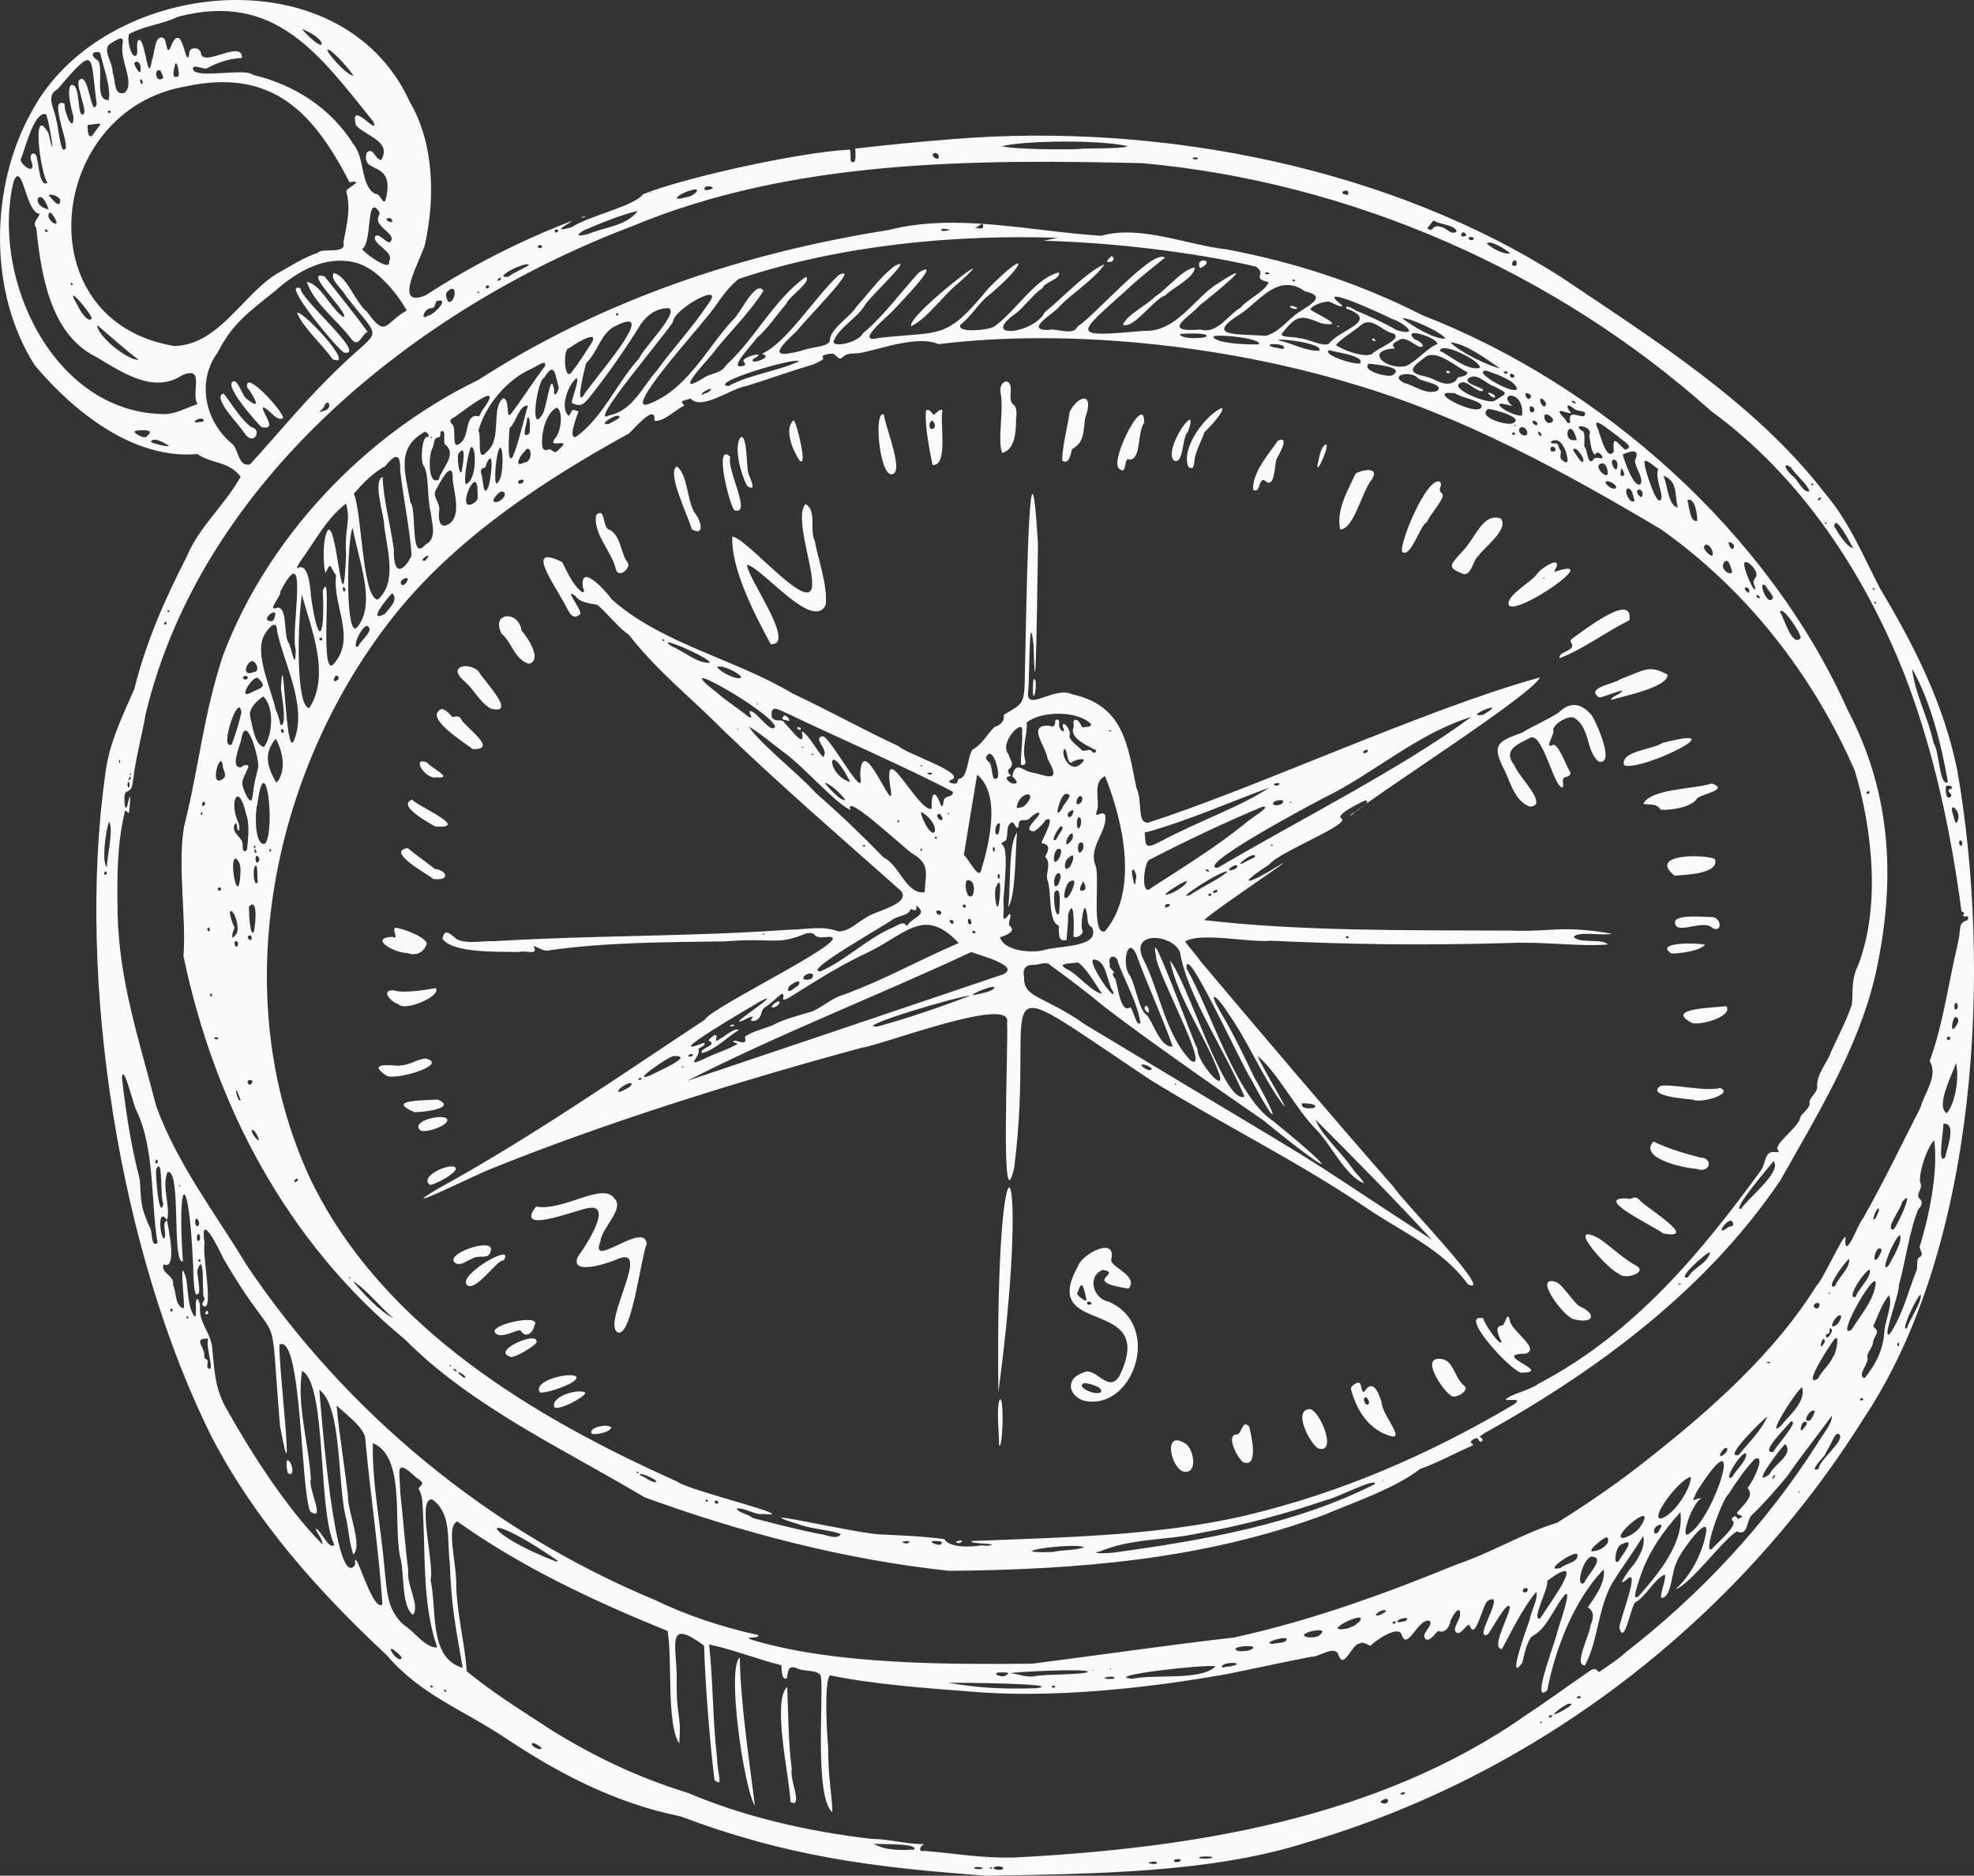 <?xml version="1.0" encoding="UTF-8"?> <svg xmlns="http://www.w3.org/2000/svg" width="201" height="191" viewBox="0 0 201 191" fill="none"><rect x="0" y="0" width="201" height="191" fill="#333333" stroke="none"/> <g clip-path="url(#clip0_2201_4)"> <path d="M100.478 191C88.819 190.164 80.049 189.014 69.302 184.96C62.724 183.63 56.94 180.641 51.425 176.953C47.078 174.062 42.846 172.599 39.365 168.532C32.341 161.983 26.058 154.892 21.653 146.512C12.15 127.64 7.762 99.745 10.722 78.823C11.088 75.682 12.492 72.895 13.678 70.157C14.878 65.343 16.758 61.077 19.031 56.649C20.256 53.652 22.967 51.353 24.507 48.529C23.198 46.912 21.69 47.297 20.096 46.234C13.549 46.826 7.427 41.824 3.55 37.208C-1.228 29.756 -1.034 18.92 3.237 11.348C10.422 -2.169 34.723 -4.944 41.718 10.357C44.222 14.617 44.306 20.183 43.275 24.882C42.887 26.348 39.835 31.539 43.366 30.056C47.862 27.135 52.924 24.532 58.044 22.569C58.999 22.239 55.429 23.932 58.221 23.131C60.081 21.918 64.522 21.035 65.484 19.776C69.605 18.12 81.108 15.548 86.379 15.244C86.848 15.033 86.341 16.722 86.865 16.486C87.209 16.617 87.1 15.463 87.08 15.132C90.871 14.699 92.781 14.514 96.901 14.174C118.764 12.371 141.928 17.336 158.945 28.207C168.367 34.551 178.788 41.084 185.831 50.24C188.298 53.144 189.647 56.478 191.414 59.886C194.957 65.806 197.914 71.68 199.295 78.42C202.82 98.531 201.454 126.959 189.747 144.467C176.843 165.063 156.467 180.78 133.001 187.632C123.247 190.754 111.003 190.815 100.479 190.999L100.478 191ZM102.048 190.373C102.472 189.995 101.233 189.955 101.167 190.212C101.167 190.356 101.794 190.47 102.048 190.373ZM100.027 190.267C100.252 190.098 98.858 190.042 99.263 190.281C99.383 190.36 99.977 190.349 100.027 190.267ZM101.035 190.217C101.039 190.133 100.769 190.133 100.773 190.217C100.769 190.301 101.039 190.301 101.035 190.217ZM117.772 189.758C118.026 189.331 116.073 189.738 117.542 189.813C117.614 189.818 117.718 189.794 117.772 189.758ZM120.098 189.553C120.662 189.244 119.357 189.217 119.565 189.524C119.612 189.647 119.862 189.66 120.098 189.553ZM103.145 189.153C120.977 188.247 140.178 185.315 155.367 174.66C157.655 173.154 159.728 171.606 161.995 170.071C162.338 169.832 162.556 169.995 162.807 170.268C163.677 169.657 164.679 169.048 165.583 168.221C173.19 162.299 179.763 155.257 184.933 147.178C185.656 145.977 186.585 144.955 186.523 144.169C185.142 146.084 183.363 148.281 181.954 150.356C180.825 151.706 179.618 153.085 178.336 154.323C177.829 154.833 178.012 156.478 176.854 155.941C175.439 156.757 172.06 161.431 170.606 161.821C172.204 160.432 173.445 157.99 173.747 155.859C173.834 154.199 170.768 158.54 170.744 159.042C170.184 159.962 170.25 162.599 169.222 162.707C168.824 162.765 169.859 160.347 169.462 160.349C168.359 160.913 167.556 162.624 166.509 163.161C166.042 163.594 165.388 167.688 164.892 165.742C164.905 164.978 167.121 159.439 165.651 160.823C164.56 161.745 165.623 160.277 165.969 159.779C166.739 158.971 167.626 157.365 167.308 156.417C166.219 158.207 165.27 159.433 164.24 161.077C162.725 163.581 162.743 167.069 161.395 169.574C160.164 169.663 161.936 166.335 161.945 165.523C162.288 164.705 162.347 164.111 161.68 163.665C162.588 162.353 163.467 161.138 163.299 159.81C160.349 162.806 158.355 167.862 157.546 172.122C155.779 173.721 158.485 166.939 158.582 166.114C158.969 164.868 160.771 159.731 158.307 163.922C157.334 165.502 157.049 166.016 155.904 166.693C155.385 167.492 155.26 168.314 155.001 169.318C153.374 171.564 155.446 165.794 155.777 164.883C155.856 164.105 156.661 162.825 156.429 162.091C155.107 163.66 153.842 166.213 152.941 167.919C151.74 167.881 153.678 164.572 153.737 163.677C153.558 162.744 151.806 166.142 151.477 166.443C149.87 167.14 153.516 161.867 151.48 163.011C150.965 163.371 150.274 166.99 149.697 165.649C149.487 164.882 148.751 166.815 148.216 166.151C147.919 165.871 148.603 164.942 148.664 164.546C148.812 163.065 147.679 164.737 147.635 165.312C147.457 165.843 147.073 166.312 146.421 166.083C146.1 166.363 145.507 167.271 145.129 166.869C144.643 166.347 145.947 165.577 145.595 165.064C144.394 164.638 143.278 168.348 142.686 166.371C142.252 165.538 140.073 167.044 139.548 167.585C139.279 167.535 138.791 167.094 138.457 167.361C137.648 167.352 136.884 170.078 136.299 168.56C135.992 167.416 134.23 168.782 133.524 168.706C130.555 169.279 127.87 169.877 124.951 170.464C116.785 171.923 106.946 172.985 98.606 172.232C94.081 171.892 88.652 171.471 84.523 170.594C83.879 171.181 84.204 176.717 84.325 177.864C84.332 181.405 84.731 182.66 84.751 184.542C82.932 182.981 83.847 172.968 83.605 170.88C83.623 169.934 81.835 170.265 81.188 169.897C80.072 169.435 80.311 170.362 80.098 170.921C79.516 171.104 79.615 169.848 79.558 169.565C77.269 169.001 74.393 167.891 72.203 167.455C72.622 171.233 72.562 175.244 73.016 179.032C73.052 180.725 73.702 182.046 72.754 181.27C72.314 177.765 71.806 171.624 71.692 167.567C67.829 164.726 68.864 167.443 68.906 170.724C68.839 175.253 69.404 174.199 69.163 177.533C67.852 175.581 68.479 169.027 67.981 166.082C60.545 163.069 53.071 159.574 46.571 154.931C45.35 155.37 46.549 159.284 46.459 161.664C46.592 164.643 47.312 167.271 47.533 170.185C50.133 172.343 53.231 174.255 56.14 176.164C60.702 178.99 65.077 181.034 70.031 182.564C75.925 185.053 82.157 186.462 88.675 187.247C90.534 187.257 92.266 187.79 94.11 187.79C93.804 187.874 93.291 188.615 94.184 188.48C97.442 188.748 99.783 189.209 103.144 189.152L103.145 189.153ZM76.866 183.868C75.76 182.209 73.96 169.815 75.331 168.775C75.379 173.389 76.417 180.176 76.866 183.868ZM80.497 183.503C80.355 180.764 78.603 173.231 80.155 171.768C80.273 174.349 80.256 177.479 80.622 180.132C80.345 181.134 81.84 184.16 80.496 183.503H80.497ZM123.388 189.192C123.88 188.991 121.845 188.997 122.104 189.173C122.104 189.287 123.102 189.301 123.388 189.192ZM100.478 189.105C100.5 189.068 100.471 189.04 100.412 189.04C100.248 189.043 100.425 189.268 100.478 189.105ZM93.078 188.346C93.601 187.662 89.486 187.836 88.955 187.734C90.156 188.487 91.901 188.395 93.078 188.346ZM141.166 183.612C141.52 183.433 141.311 182.966 140.834 183.281C140.229 183.533 140.901 183.744 141.166 183.612ZM142.943 182.695C143.444 182.419 142.374 182.479 142.662 182.716C142.8 182.777 142.758 182.756 142.943 182.695ZM55.122 178.055C55.342 178.013 54.118 177.206 54.174 177.608C54.098 177.848 55.035 178.264 55.122 178.055ZM156.989 175.38C156.972 175.136 156.704 175.511 156.9 175.486C156.949 175.469 156.989 175.423 156.989 175.38ZM157.945 174.844C158.362 174.571 157.578 174.624 157.706 174.838C157.762 174.928 157.786 174.929 157.945 174.844ZM158.723 174.393C159.008 174.263 160.665 173.37 159.7 173.496C159.143 173.677 157.464 175 158.723 174.393ZM160.93 172.878C161.059 172.503 160.214 172.859 160.725 172.949C160.813 172.949 160.906 172.917 160.93 172.878ZM45.431 172.181C45.419 172.118 45.355 172.057 45.289 172.044C45.022 171.974 45.497 172.527 45.431 172.181ZM105.479 171.912C108.786 171.46 97.559 171.315 96.559 171.366C99.56 171.821 101.439 172.031 105.479 171.912ZM44.066 171.738C44.066 171.683 44.007 171.64 43.934 171.64C43.586 171.657 44.039 172.001 44.066 171.738ZM107.496 171.778C107.186 171.362 106.778 172.064 107.496 171.778ZM115.306 170.945C117.623 170.452 122.326 171.165 123.767 169.683C122.988 169.423 111.956 170.666 115.306 170.945ZM113.473 170.854C113.375 170.52 111.643 170.952 113.003 170.971C113.368 170.957 113.473 170.931 113.473 170.854ZM105.288 170.696C106.517 170.444 110.483 170.561 110.782 170.229C110.597 169.856 102.834 170.279 102.906 170.384C103.666 170.448 104.549 170.829 105.288 170.697V170.696ZM102.422 170.581C103.174 170.237 101.979 170.288 101.632 170.315C100.928 170.502 102.242 170.885 102.423 170.581H102.422ZM111.357 170.092C111.312 170.073 111.238 170.073 111.193 170.092C111.078 170.135 111.472 170.135 111.357 170.092ZM113.113 169.939C113.113 169.903 113.082 169.874 113.044 169.874C112.926 169.888 113.126 170.109 113.113 169.939ZM47.113 169.834C46.471 165.98 45.954 163.853 45.804 159.212C45.488 156.66 46.019 154.142 44.025 152.695C42.377 152.399 44.277 159.427 43.84 160.894C44.526 163.857 43.599 168.824 47.113 169.834ZM125.238 169.696C127.187 169.299 124.508 169.121 124.402 169.72C124.501 169.902 124.854 169.662 125.238 169.696ZM105.106 169.41C111.921 168.544 118.991 167.503 125.616 166.75C133.428 165.062 141.105 162.263 148.391 159.278C152.004 158.053 155.042 156.138 158.564 155.053C161.868 152.988 165.081 150.768 168.152 148.301C174.4 143.358 180.745 137.701 184.986 130.89C185.629 130.381 188.267 124.382 187.891 126.364C187.934 128.247 189.239 124.512 189.683 124.097C191.807 120.362 193.597 116.592 195.527 112.821C195.975 111.231 197.387 109.586 196.49 108.035C197.866 104.298 198.407 100.006 199.358 96.061C199.711 94.546 199.356 94.041 200.231 93.737C200.388 93.783 200.547 93.203 200.225 93.316C199.975 93.361 199.827 93.259 199.942 93.12C200.048 92.992 199.943 92.84 199.728 92.808C198.655 84.691 196.887 76.312 193.898 68.622C189.765 58.239 183.337 48.499 174.242 41.865C158.464 27.736 137.705 18.549 116.329 16.617C99.237 16.209 80.645 16.236 64.378 23.033C42.425 31.327 20.492 48.986 14.826 72.741C14.497 74.683 13.802 77.241 13.553 79.445C13.319 81.486 12.512 79.616 12.694 81.938C12.913 82.995 13.079 81.104 13.25 81.124C13.294 81.169 13.168 82.754 13.117 82.806C13.022 82.752 12.672 82.328 12.692 82.732C11.915 86.042 11.909 89.296 11.978 93.192C12.171 100.023 14.13 105.757 15.908 112.651C18.108 118.651 21.994 123.639 25.123 128.841C35.257 143.891 49.846 155.913 66.638 162.902C69.879 164.474 73.495 165.682 77.172 166.487C77.509 166.938 75.434 166.555 76.601 166.992C84.958 169.502 96.293 169.49 105.104 169.411L105.106 169.41ZM96.704 159.957C86.177 158.858 75.518 156.073 65.62 152.464C57.544 147.63 48.022 143.242 41.261 136.417C29.209 126.482 21.859 112.558 18.681 97.357C18.985 93.525 18.075 88.275 18.729 84.22C20.304 77.957 20.677 72.916 22.703 66.752C27.259 54.687 37.152 44.276 48.693 38.697C61.218 30.6 75.664 25.752 90.491 23.423C97.323 21.648 105.01 23.559 112.109 24.009C116.163 22.875 120.79 24.94 125.011 25.412C132.097 26.773 138.515 28.892 144.887 32.12C163.14 39.229 180.07 54.239 188.148 72.324C192.66 80.913 193.076 89.879 190.921 99.427C189.121 106.945 185.048 113.487 181.304 120.163C173.904 131.133 163.03 139.29 151.519 145.736C151.176 145.896 150.655 146.261 150.655 146.34C151.202 146.448 150.886 147.17 150.515 146.592C150.563 146.194 149.423 146.746 149.881 146.991C150.015 147.091 150.02 147.116 149.933 147.199C148.516 147.801 145.992 149.137 144.617 149.567C142.057 151.562 137.874 152.968 134.87 154.241C122.548 158.843 109.534 159.837 96.704 159.956L96.704 159.957ZM113.585 158.075C122.335 156.864 131.881 155.245 139.985 151.126C140.224 150.363 135.969 152.604 135.072 152.736C130.813 154.174 126.514 155.339 122.004 156.143C118.561 156.888 115.296 156.618 112.024 157.969C110.746 158.208 112.787 158.2 113.585 158.074L113.585 158.075ZM107.205 158.038C108.228 157.788 109.548 157.911 110.402 157.537C109.007 157.047 101.471 158.214 107.205 158.038ZM99.92 157.363C100.083 157.368 100.348 157.39 100.511 157.412C102.259 157.135 98.469 157.247 98.969 156.921C108.248 156.544 117.849 156.409 126.797 154.33C136.401 152.062 145.489 148.133 154.075 143.056C155.225 142.287 153.644 142.666 153.31 142.529C153.784 141.949 155.775 141.584 156.648 140.909C166.367 135.828 173.218 127.543 179.328 119.146C179.824 118.469 179.623 117.118 180.815 117.314C181.134 117.374 181.206 117.194 180.946 116.988C181.086 116.12 182.829 115.01 183.276 113.949C183.269 113.472 184.112 113.095 184.288 112.397C183.998 111.885 185.217 111.221 185.021 110.511C185.08 109.177 186.04 108.269 186.461 107.068C187.191 105.458 187.972 104.016 188.527 102.405C188.76 101.54 188.368 99.981 189.184 98.337C191.461 92.482 190.724 84.674 188.867 78.489C184.632 68.762 177.849 60.041 169.106 53.883C159.309 48.061 148.973 42.389 137.726 39.089C124.435 35.063 108.511 33.453 95.556 35.043C93.539 34.148 90.06 35.415 87.897 35.881C87.212 36.07 86.442 35.878 85.974 36.235C85.478 36.634 85.599 36.617 84.967 36.112C85.001 35.876 83.485 36.122 83.788 36.371C83.914 36.572 83.785 36.669 82.79 37.121C80.538 37.773 78.369 38.571 76.063 39.29C74.343 39.559 71.457 41.867 70.29 40.562C69.914 40.832 68.998 40.673 69.692 41.286C68.786 41.715 67.609 42.956 66.638 42.849C66.812 40.887 64.412 43.881 64.013 44.157C55.429 48.872 46.781 54.574 40.524 62.203C27.857 77.784 22.769 101.149 31.621 120.096C38.957 135.268 54.589 144.434 68.945 150.861C69.941 151.744 82.061 154.624 77.67 154.168C76.852 154.296 75.681 153.415 74.98 153.642C75.402 154.126 75.93 154.065 76.68 154.584C78.724 155.115 81.308 155.783 83.413 156.191C84.168 156.268 85.243 156.86 85.613 156.202C84.54 155.806 82.811 155.708 81.642 155.318C74.533 153.12 87.737 156.33 89.945 156.261C91.814 156.354 94.192 156.447 96.164 156.727C96.616 157.609 98.859 157.556 99.921 157.363H99.92ZM97.366 157.059C97.298 157.016 97.341 156.982 97.531 156.93C98.362 156.673 97.787 157.336 97.366 157.059ZM120.365 149.804C119.076 149.084 118.5 145.49 120.786 147.058C121.628 147.731 121.973 150.319 120.365 149.804ZM126.736 148.945C126.228 148.944 124.692 146.121 125.903 146.065C126.484 146.106 126.414 144.518 127.172 145.231C127.387 145.911 128.174 149.329 126.736 148.945ZM134.214 147.491C133.364 146.967 131.621 143.616 133.328 143.486C134.314 143.43 136.29 148.111 134.214 147.491ZM101.717 147.128C101.804 146.822 101.366 143.019 101.835 142.48C102.285 142.541 102.068 147.898 101.717 147.128ZM141.5 146.205C139.365 145.541 138.149 143.635 137.57 141.492C137.43 141.181 138.215 140.676 138.423 140.823C138.665 140.955 138.541 141.7 138.902 141.747C139.764 140.315 140.376 141.786 140.67 142.762C140.679 144.039 143.241 146.752 141.5 146.205ZM139.389 142.914C139.471 142.784 139.249 142.312 139.092 142.283C138.592 142.261 139.089 143.411 139.389 142.914ZM60.262 145.994C59.807 145.335 62.016 144.914 62.248 145.379C62.028 145.861 60.686 146.136 60.262 145.994ZM56.455 143.286C55.993 142.301 58.668 141.369 59.601 141.789C59.676 142.231 56.806 143.709 56.455 143.286ZM110.258 142.602C108.633 141.946 108.599 140.283 110.355 139.755C111.568 139.116 112.823 141.936 113.972 140.142C118.02 131.854 105.688 136.252 109.743 128.979C110.127 127.689 113.752 125.794 113.142 128.283C113.077 129.043 115.993 129.928 114.913 131.219C109.908 130.453 114.489 129.673 112.281 129.309C110.686 129.952 111.271 132.238 112.905 132.556C118.492 135.005 115.324 143.891 110.26 142.601L110.258 142.602ZM112.106 141.736C112.372 141.207 110.649 140.805 110.381 140.842C109.449 141.238 111.692 142.202 112.106 141.736ZM111.36 140.301C111.489 140.794 110.89 140.094 111.36 140.301ZM111.145 132.756C111.138 132.516 110.498 132.405 110.729 132.808C110.816 132.895 111.145 132.854 111.145 132.756ZM110.652 132.394C110.446 131.762 110.245 129.872 109.762 131.548C109.352 131.76 110.53 132.605 110.652 132.394ZM147.735 142.105C146.812 141.497 144.43 137.913 146.93 138.411C148.026 138.711 148.139 140.302 149.048 141.075C149.792 141.51 148.186 142.548 147.734 142.105H147.735ZM54.947 141.763C54.301 140.567 57.906 139.746 58.6 140.126C59.391 140.697 55.26 142.053 54.947 141.763ZM101.658 141.744C105.106 116.099 101.294 111.933 101.658 141.744ZM102.338 130.925C102.424 130.55 101.885 130.777 102.085 130.986C102.189 131.112 102.308 131.083 102.338 130.925ZM154.903 139.784C153.828 139.617 148.326 133.603 151.048 134.25C150.993 134.588 152.823 137.288 152.886 136.594C152.665 136.188 152.089 135.033 152.886 134.997C153.321 135.006 153.404 133.342 153.741 134.428C153.76 135.453 156.94 137.35 155.343 137.837C151.598 137.907 158.309 139.74 154.902 139.783L154.903 139.784ZM51.878 138.11C50.092 137.549 54.705 135.508 54.633 136.605C54.859 136.857 52.096 138.54 51.878 138.11ZM50.492 135.798C49.377 134.939 55.373 133.652 54.4 134.992C54.283 135.767 53.462 136.337 52.993 135.445C52.199 135.554 51.125 136.286 50.493 135.798L50.492 135.798ZM62.869 135.655C61.266 134.676 66.603 126.43 62.706 128.287C61.804 128.65 58.019 129.922 58.833 127.977C59.575 126.973 62.624 122.394 59.776 123.04C58.528 123.259 52.316 125.761 54.583 122.865C57.374 123.373 61.389 120.307 62.566 122.038C63.643 123.116 61.208 125.069 61.131 126.437C59.956 129.383 65.647 124.24 65.854 126.656C65.266 127.972 64.299 136.393 62.869 135.655ZM160.211 134.321C159.139 134.015 155.992 129.718 158.476 130.56C159.085 130.782 160.124 132.498 160.768 132.976C162.716 133.841 162.238 134.858 160.211 134.321ZM47.551 130.853C46.514 129.842 52.616 126.36 51.265 128.37C50.753 128.071 48.449 131.63 47.551 130.853ZM149.468 130.777C146.892 127.197 142.738 125.447 139.286 123.099C132.266 118.328 124.329 114.415 117.09 109.932C99.213 98.025 105.613 100.474 103.267 118.906C101.818 125.212 102.705 106.118 102.543 104.143C103.207 101.263 89.911 106.388 87.732 106.692C75.275 110.075 61.751 114.263 49.759 119.115C48.241 119.731 39.82 123.889 44.564 121.058C53.91 115.94 62.843 109.73 71.769 103.835C72.407 102.527 88.293 94.985 84.102 95.419C82.496 95.596 83.335 94.812 82.082 95.051C78.994 96.318 78.917 95.459 73.799 95.86C67.693 95.942 61.772 95.949 55.943 96.764C55.311 96.929 54.782 96.415 54.313 96.338C54.913 97.377 53.545 96.723 52.798 96.941C50.627 96.898 46.005 97.064 45.051 95.577C45.294 94.376 45.925 95.218 46.566 95.673C47.633 96.12 48.786 95.816 50.4 95.834C60.598 95.217 70.169 95.396 80.293 94.675C82.521 94.627 83.656 94.239 85.35 94.84C86.438 94.873 87.23 93.964 88.134 93.473C88.974 92.773 92.952 92.044 91.683 90.664C85.596 85.26 79.777 80.249 73.867 74.57C70.252 70.921 66.941 68.374 64.015 64.619C63.072 64.05 61.571 62.134 60.797 61.579C60.191 61.481 59.002 61.343 58.622 60.723C57.26 59.633 59.25 62.12 59.096 62.512C58.162 63.434 57.786 61.857 57.234 61.031C55.924 58.757 53.713 55.476 57.252 57.245C57.778 58.295 58.278 59.458 59.153 60.205C59.39 60.476 59.613 60.132 59.368 59.893C58.937 57.129 61.724 60.205 62.312 61.059C67.492 65.613 74.85 67.097 80.756 70.646C84.224 72.261 88.012 74.371 91.476 75.968C92.229 76.737 98.14 78.624 97.002 79.345C96.353 79.564 96.731 79.793 97.239 79.791C97.635 79.79 97.399 79.234 97.801 79.28C98.588 78.91 98.495 77.137 99.026 76.33C100.089 75.757 100.502 74.736 101.267 74.03C101.931 73.827 102.336 73.34 102.192 72.798C104.252 71.574 104.329 71.794 104.36 68.355C104.465 65.213 104.753 39.581 105.691 55.436C105.644 57.528 105.479 74.971 105.241 65.725C104.774 61.392 104.842 69.033 104.703 70.286C104.297 72.705 107.358 69.803 109.176 70.702C114.37 71.827 114.817 75.766 115.704 80.196C116.384 81.648 115.723 83.831 116.903 83.766C127.67 80.333 145.444 72.076 156.797 68.986C156.045 70.732 140.096 80.871 138.022 82.689C138.392 82.186 139.656 81.746 139.055 81.503C138.956 81.52 136.203 82.784 136.483 83.285C138.029 83.764 130.268 86.71 129.243 88.024C125.511 90.463 127.387 89.92 129.933 88.306C133.451 86.154 123.333 92.866 122.615 93.693C132.442 94.838 143.239 94.717 153.917 94.761C157.91 94.916 158.986 94.18 164.145 95.085C163.125 95.314 160.692 94.792 160.239 95.401C160.782 96.121 163.188 95.522 163.705 96.176C160.796 96.41 157.077 95.859 153.691 96.026C144.553 96.286 137.851 96.174 129.358 95.795C127.252 96.002 122.115 94.882 120.678 95.88C121.118 96.517 121.819 97.246 122.254 97.898C128.794 105.648 135.237 113.263 141.926 120.889C142.58 122.048 152.416 132.144 149.468 130.778V130.777ZM145.798 126.243C141.919 122.025 138.033 118.101 133.952 114.011C134.546 115.606 136.761 117.485 137.851 119.198C138.208 119.635 138.667 120.036 138.891 120.486C137.064 119.851 135.479 116.463 134.003 115.003C131.889 112.848 130.15 109.302 128.05 107.511C128.512 108.736 132.61 115.396 129.874 111.398C128.085 108.617 126.942 105.874 125.123 103.277C124.009 101.486 122.641 100.296 124.533 103.503C125.622 105.323 126.776 107.759 127.702 109.68C130.343 114.272 130.164 115.125 127.399 109.906C126.481 108.598 120.582 95.546 120.822 98.629C123.197 102.707 125.865 111.699 129.613 114.133C136.617 119.828 136.087 120.157 128.641 114.085C124.393 111.159 114.006 103.918 111.233 101.523C109.619 100.265 108.826 99.638 106.985 98.317C106.576 97.798 105.696 98.309 105.202 98.247C104.314 98.25 104.117 98.77 104.28 99.543C104.185 101.641 106.38 101.398 110.52 104.345C140.331 122.305 127.994 114.624 145.799 126.241L145.798 126.243ZM133.827 112.809C134.284 112.376 132.953 112.351 132.573 112.345C132.419 112.964 133.451 112.885 133.827 112.809ZM126.716 111.664C124.749 107.009 120.869 101.334 120.151 96.955C119.395 95.112 114.974 94.715 116.408 97.659C118.17 101.141 118.626 105.274 121.251 108.008C123.44 109.298 117.629 98.823 117.707 97.315C116.834 93.137 121.492 106.129 121.942 106.835C121.785 107.925 124.859 111.614 124.139 109.327C122.697 105.412 119.968 101.768 119.131 97.807C120.877 99.857 124.688 112.61 126.717 111.664H126.716ZM63.567 110.978C64.41 110.65 64.64 110.014 63.741 110.427C62.982 110.776 62.496 111.557 63.567 110.978ZM119.742 110.414C119.743 110.329 119.61 110.329 119.61 110.414C119.61 110.499 119.743 110.499 119.742 110.414ZM86.104 104.631L102.119 99.224C103.953 98.383 99.957 97.338 98.893 96.946C89.311 101.426 79.216 105.324 69.958 110.069C70.031 110.052 77.297 107.605 86.104 104.632V104.631ZM65.331 109.859C65.308 109.585 64.682 109.986 65.126 109.957C65.264 109.957 65.331 109.925 65.331 109.859ZM66.212 109.512C66.768 109.175 70.92 107.449 68.58 107.537C67.948 107.656 64.079 110.348 66.212 109.512ZM117.28 108.852C117.264 108.694 116.42 108.236 116.197 108.444C116.319 108.669 117.082 109.217 117.28 108.852ZM69.597 108.649C69.597 108.613 69.551 108.584 69.495 108.584C69.297 108.602 69.59 108.819 69.597 108.649ZM71.553 107.89C72.695 107.292 74.129 106.9 75.111 106.293C75.036 106.17 74.233 106.067 74.887 105.98C75.411 106.069 76.104 106.461 75.845 105.589C76.418 105.066 78.005 104.703 78.667 104.402C79.983 103.702 81.368 103.409 82.79 102.964C83.853 102.461 84.771 101.579 86.016 101.257C90.519 99.544 92.8 98.132 97.623 96.028C93.925 92.111 92.224 95.313 87.679 97.311C84.957 98.659 82.7 100.113 80.245 101.656C79.265 102.107 80.103 101.285 79.605 101.193C79.109 101.546 78.512 102.198 77.9 102.567C77.462 102.826 77.587 103.399 77.262 103.679C77.066 104.042 76.044 104.151 76.686 103.54C76.452 103.39 75.596 104.068 75.259 104.006C74.972 103.944 79.797 100.796 77.487 101.923C76.439 102.54 66.931 108.064 71.668 106.19C71.998 106.395 71.227 106.692 71.105 106.82C71.462 107.508 69.662 108.732 71.552 107.893L71.553 107.89ZM71.485 107.23C71.094 106.737 73.228 106.456 72.157 105.961C72.157 105.864 72.604 105.456 72.767 105.404C73.291 105.281 72.497 106.397 73.27 105.808C73.786 105.568 74.745 104.627 75.24 104.87C74.11 105.561 72.776 106.938 71.485 107.229V107.23ZM74.338 104.451C74.331 104.369 74.827 104.264 74.768 104.409C74.775 104.491 74.279 104.595 74.338 104.451ZM78.581 102.554C78.437 102.466 79.416 101.645 79.377 102.111C79.361 102.285 78.843 102.714 78.581 102.554ZM70.456 107.534C70.821 107.329 70.285 107.276 70.132 107.428C69.998 107.59 70.216 107.662 70.456 107.534ZM119.411 106.561C118.273 103.339 116.847 100.349 115.698 97.16C114.763 95.177 114.196 98.368 115.049 99.327C115.714 100.576 115.952 102.855 116.788 103.384C117.364 103.987 118.141 106.734 119.411 106.561ZM116.692 102.96C116.497 102.756 116.495 102.486 116.69 102.411C116.965 102.343 117.189 103.526 116.692 102.96ZM89.387 104.52C92.402 103.701 95.832 102.521 98.773 101.396C97.838 101.338 86.478 104.731 89.387 104.52ZM116.12 104.188C115.887 102.248 114.529 99.882 113.845 98.004C113.773 97.188 112.695 97.202 113.021 98.197C112.784 98.549 113.635 98.968 113.378 99.099C113.253 99.099 113.312 99.342 113.507 99.629C113.776 99.713 113.993 103.368 115.084 102.565C115.394 102.74 115.682 104.575 116.121 104.187L116.12 104.188ZM99.495 101.258C100.012 101.112 101.095 100.983 101.264 100.534C100.969 100.248 97.963 101.633 99.495 101.258ZM113.368 101.022C112.666 100.048 112.752 97.848 111.417 97.708C110.478 97.611 113.626 102.249 113.368 101.022ZM112.222 101.201C111.551 100.267 110.707 98.644 109.754 98C109.38 98.138 107.41 98.01 108.575 98.651C109.802 99.225 111.029 100.936 112.222 101.202V101.201ZM80.902 100.597C81.552 100.335 81.608 99.598 80.784 100.129C79.97 100.525 80.088 101.364 80.902 100.597ZM82.664 99.618C83.205 98.841 81.808 99.115 81.807 99.598C81.716 99.863 82.612 99.758 82.664 99.618ZM83.541 98.907C86.122 97.798 88.279 95.572 90.894 94.456C91.58 94.155 91.962 93.738 92.367 94.311C92.64 93.476 94.685 93.204 93.292 92.198C93.398 92.881 93.159 92.7 92.702 92.558C92.633 93.211 91.56 93.204 90.909 93.621C90.261 94.152 81.519 99.028 83.542 98.906L83.541 98.907ZM106.157 96.779C107.721 96.263 112.202 96.537 111.169 94.389C110.621 94.204 110.789 93.361 110.646 92.888C110.369 91.372 109.987 94.395 110.198 94.658C110.437 95.095 109.644 95.596 109.297 95.365C109.363 94.619 109.419 91.012 108.754 93.153C108.809 93.726 108.601 95.306 108.606 95.709C107.669 96.027 107.84 94.857 107.812 94.259C106.693 93.862 107.109 90.878 106.662 89.622C106.414 88.961 107.112 87.92 106.42 87.247C106.871 86.369 106.908 86.018 106.043 85.837C106.107 85.509 107.66 82.817 106.421 83.531C106.43 83.703 105.354 84.773 105.203 84.644C104.012 84.542 105.897 83.16 105.83 82.839C105.83 82.588 105.259 82.882 104.808 83.367C104.412 83.751 103.704 83.133 103.716 84.12C103.505 84.672 103.301 83.715 103.064 83.728C102.439 84.001 102.643 84.699 102.514 85.263C102.512 85.866 101.644 85.69 102.134 86.094C102.78 86.837 102.061 91.643 102.189 92.15C102.285 93.07 101.835 94.257 102.808 93.047C103.117 93.307 102.434 94.135 102.915 94.355C103.456 94.903 102.22 95.324 101.827 95.436C102.217 96.805 104.852 97.062 106.158 96.78L106.157 96.779ZM102.658 92.346C102.954 90.25 102.628 86.006 103.562 84.772C103.384 86.333 103.445 91.389 102.658 92.346ZM137.3 95.436C137.347 95.225 136.851 95.384 137.071 95.5C137.193 95.581 137.3 95.55 137.3 95.436ZM77.836 95.109C77.887 95.027 77.8 95.027 77.672 95.109C77.482 95.215 77.82 95.177 77.836 95.109ZM99.319 94.929C99.292 94.789 99.003 94.73 99.003 94.865C98.951 95.039 99.346 95.139 99.319 94.929ZM112.497 94.838C115.997 90.757 114.356 83.585 112.518 79.031C111.275 79.619 111.923 81.242 111.761 82.322C111.295 83.725 112.077 82.399 112.528 82.98C112.834 84.635 110.795 86.195 111.539 88.105C112.041 89.328 111.062 95.28 112.498 94.838L112.497 94.838ZM98.895 94.031C98.956 93.873 98.805 93.53 98.683 93.553C98.394 93.618 98.645 94.395 98.895 94.031ZM97.087 93.882C97.071 93.741 97.028 93.698 96.886 93.682C96.344 93.642 97.127 94.424 97.087 93.882ZM107.846 93.032C107.847 92.801 108.17 89.926 107.376 90.844C107.249 91.23 107.384 93.545 107.846 93.032ZM95.841 92.967C95.856 92.863 95.815 92.799 95.697 92.746C94.909 92.494 95.616 93.581 95.841 92.967ZM98.347 92.293C98.347 92.139 98.173 92.05 98.071 92.151C97.874 92.336 98.336 92.584 98.347 92.293ZM118.963 92.325C119.485 92.025 118.576 91.909 118.628 92.304C118.628 92.454 118.705 92.458 118.963 92.325ZM101.781 91.446C101.949 89.821 101.768 89.488 101.434 90.3C101.117 90.835 101.552 93.739 101.781 91.446ZM108.766 91.298C109.098 90.978 109.905 89.13 108.889 89.794C108.508 89.966 108.007 92.033 108.766 91.298ZM99.017 91.2C99.299 90.738 99.237 89.506 98.475 89.648C98.147 89.832 98.384 91.727 99.017 91.2ZM121.18 91.129C122.62 90.171 123.798 89.716 124.994 88.78C124.708 88.362 119.306 91.871 121.18 91.129ZM123.341 91.102C123.377 90.876 122.918 91.022 123.06 91.187C123.124 91.291 123.316 91.232 123.341 91.102ZM119.001 91.048C119.53 90.913 120.816 90.147 120.859 89.733C120.614 89.604 117.709 91.518 119.001 91.048ZM94.159 90.841C94.203 89.162 94.795 88.039 92.998 86.983C92.345 86.656 85.841 80.463 86.599 82.484C85.048 81.798 81.8 78.016 79.839 76.629C78.718 75.789 77.4 74.659 76.246 73.981C77.389 75.748 81.26 78.735 83.089 80.772C85.447 82.825 87.794 85.073 89.971 87.316C91.617 88.101 92.295 91.161 94.159 90.841H94.159ZM123.912 90.816C124.174 90.491 123.558 90.621 123.502 90.841C123.462 90.962 123.785 90.942 123.912 90.816ZM110.436 90.618C110.709 90.482 110.259 89.353 110.191 89.969C109.925 90.35 109.8 90.953 110.436 90.618ZM117.234 90.406C120.513 88.285 123.658 86.364 126.71 83.91C127.25 83.378 129.681 81.992 128.521 82.157C124.72 83.75 120.737 85.633 116.999 87.57C116.455 87.907 116.127 91.467 117.234 90.406ZM107.804 89.994C107.878 89.714 108.193 89.043 107.815 88.907C107.187 88.93 107.152 90.965 107.804 89.994ZM115.706 89.397C115.724 89.192 115.59 88.603 115.375 88.535C115.078 88.66 115.429 89.585 115.438 89.871C115.689 90.424 115.572 89.519 115.706 89.397ZM101.8 89.319C101.824 89.223 101.806 89.113 101.757 89.053C101.445 88.76 101.623 89.912 101.8 89.319ZM99.888 88.676C100.753 85.852 101.929 80.865 99.501 78.887C99.594 78.296 98.619 84.106 98.143 87.058C98.614 87.42 99.61 89.558 99.888 88.676ZM123.124 88.699C123.166 88.631 122.836 88.472 122.777 88.532C122.723 88.634 123.028 88.876 123.124 88.699ZM125.49 88.576C126.19 88.448 126.181 87.76 125.358 88.313C124.984 88.581 125.16 88.725 125.49 88.576ZM123.978 88.376C132.242 83.504 142.857 78.169 149.815 73.001C144.266 74.717 139.949 78.734 134.818 81.242C133.553 81.876 121.548 88.299 123.978 88.376ZM108.719 88.436C109.168 88.297 109.699 86.448 108.787 87.375C108.378 87.619 108.287 88.671 108.719 88.436ZM126.959 87.681C127.8 87.282 127.781 87.294 127.806 87.171C127.566 86.608 125.135 88.735 126.959 87.681ZM107.822 87.423C107.986 87.144 108.252 86.368 107.799 86.442C107.241 86.39 107.051 88.592 107.822 87.423ZM110.189 86.6C110.436 86.372 110.347 85.508 109.914 85.856C109.648 86.003 109.712 87.327 110.189 86.6ZM101.301 86.511C101.301 86.428 101.257 86.323 101.203 86.278C100.957 86.101 101.192 87.179 101.301 86.511ZM93.885 86.576C93.885 86.47 93.792 86.392 93.734 86.449C93.651 86.543 93.865 86.807 93.885 86.576ZM88.109 86.154C88.054 85.911 87.633 86.168 87.978 86.212C88.05 86.212 88.109 86.186 88.109 86.154ZM94.91 86.117C91.396 85.961 88.302 71.731 94.91 86.117ZM118.267 85.635C121.815 83.715 126.317 82.153 129.265 80.194C125.213 81.688 121.101 83.509 116.889 84.705L116.561 84.74C116.659 86.13 116.49 86.563 118.267 85.635V85.635ZM129.59 86.081C129.591 85.996 129.39 85.996 129.393 86.081C129.391 86.166 129.592 86.166 129.59 86.081ZM109.241 85.305C109.35 84.261 108.535 85.35 108.58 85.766C108.429 86.299 109.183 85.627 109.241 85.305ZM107.573 85.476C107.608 85.133 108.557 84.199 108.046 84.131C107.791 84.21 106.807 85.941 107.573 85.476ZM95.395 85.34C95.395 85.216 95.331 85.168 95.222 85.211C95.03 85.27 95.423 85.563 95.395 85.34ZM101.684 84.854C101.753 84.725 101.808 84.086 101.831 83.848C101.218 83.683 101.204 85.502 101.684 84.854ZM95.204 84.642C95.238 83.8 94.473 83.064 93.817 82.68C93.6 82.826 94.8 85.446 95.204 84.642ZM110.047 84.02C110.124 83.652 110.084 83.327 109.951 83.244C109.488 82.943 109.598 85.178 110.047 84.02ZM91.588 83.664C91.359 83.248 91.264 83.959 91.588 83.664ZM95.956 83.459C96.026 83.346 95.783 82.875 95.655 82.875C95.074 82.915 95.742 83.74 95.956 83.459ZM91.062 83.072C87.433 81.886 86.791 73.916 91.062 83.072ZM109.142 83.052C109.364 82.63 109.388 82.296 108.947 82.631C108.494 82.888 108.775 83.488 109.142 83.052ZM96.641 82.839C96.623 82.642 96.404 82.933 96.576 82.941C96.611 82.941 96.641 82.895 96.641 82.839ZM108.129 82.336C108.244 81.876 109.548 80.746 108.481 80.85C107.95 80.955 107.196 83.846 108.129 82.336ZM94.861 82.37C94.819 80.487 95.24 80.415 95.849 82.091C95.981 82.091 96.01 82.029 96.081 81.612C96.13 80.902 97.027 81.306 97.035 80.626C92 77.985 85.591 75.253 80.219 72.67C79.447 72.385 78.382 71.536 78.589 73.05C79.081 73.674 79.576 73.035 79.931 73.67C80.66 74.374 82.021 76.368 81.648 74.502C82.24 74.516 83.883 77.685 83.892 76.972C84.364 76.257 82.675 75.172 83.783 74.961C84.642 75.158 88.19 81.969 87.587 78.968C87.7 74.013 91.137 83.47 90.707 80.47C89.717 74.597 93.412 82.657 94.86 82.368L94.861 82.37ZM81.297 74.27C80.935 74.053 81.378 73.954 81.524 74.148C81.588 74.314 81.459 74.383 81.297 74.27ZM80.232 73.39C80.071 73.303 79.447 73.334 79.742 72.998C79.946 72.507 80.694 73.561 80.232 73.39ZM104.265 82.105C105.985 80.48 103.711 80.445 103.518 82.291C103.737 82.263 104.099 82.204 104.265 82.105ZM130.476 81.883C131.292 81.169 129.204 81.526 129.693 81.942C129.83 82.043 130.181 82.016 130.476 81.883ZM110.116 81.649C110.329 81.284 110.116 80.888 109.841 81.137C109.459 81.515 109.563 82.311 110.116 81.649ZM131.493 81.699C131.494 81.614 131.36 81.614 131.361 81.699C131.36 81.784 131.494 81.784 131.493 81.699ZM86.074 81.465C85.855 81.046 84.397 79.651 83.973 79.732C84.344 80.154 85.575 81.606 86.074 81.465ZM130.217 79.905C130.528 79.665 129.679 79.72 129.733 79.884C129.705 80.03 130.029 80.043 130.217 79.905ZM103.429 79.763C103.74 79.68 103.244 79.212 103.08 79.05C103.389 77.478 104.024 78.388 104.934 78.633C106.479 78.897 108.181 79.939 106.681 77.278C106.45 75.86 104.435 73.668 106.978 73.916C107.229 74.164 107.499 73.737 107.436 73.505C107.393 73.188 107.933 73.128 107.836 73.654C107.754 74.444 108.666 74.811 108.213 74.011C108.18 73.14 109.102 74.449 108.917 74.827C108.769 75.351 109.69 75.898 110.05 76.288C110.381 76.723 110.885 76.114 111.174 76.5C111.486 76.927 111.867 76.328 111.334 76.271C110.542 75.846 108.868 75.053 109.314 74.062C109.377 73.71 109.094 73.093 109.735 73.365C109.888 73.457 110.092 73.863 110.191 74.062C110.494 74.025 111.28 74.049 111.044 73.671C109.665 72.381 106.108 72.344 104.538 73.567C104.64 74.797 104.054 76.019 104.357 77.284C104.528 77.845 104.335 77.955 103.961 77.873C103.921 76.605 104.155 75.678 104.07 74.492C104.321 72.951 101.628 75.644 102.701 76.826C102.824 77.388 103.307 77.729 102.846 78.214C102.401 78.544 102.8 78.771 102.944 79.044C101.933 78.999 102.935 80.014 103.431 79.764L103.429 79.763ZM86.578 79.633C84.175 74.917 84.06 78.911 86.578 79.633ZM101.601 79.165C101.781 78.656 101.274 76.552 100.666 76.768C100.382 77.056 100.231 77.168 100.672 77.572C101.157 77.902 100.86 79.874 101.601 79.165ZM94.919 78.772C95.009 78.671 94.249 78.636 94.478 78.792C94.574 78.908 94.878 78.894 94.919 78.772ZM109.996 77.841C111.023 76.986 109.496 77.318 109.118 77.642C108.615 77.791 108.737 76.432 108.391 76.237C107.93 76.781 108.932 78.746 109.997 77.841H109.996ZM93.917 77.971C93.966 77.875 93.739 77.897 93.752 77.971C93.759 78.071 93.878 78.039 93.917 77.971ZM82.805 76.781C82.727 76.646 82.477 76.887 82.726 76.86C82.849 76.86 82.866 76.842 82.805 76.781ZM139.229 76.564C139.468 76.154 138.695 76.408 138.819 76.676C138.862 76.746 139.106 76.679 139.229 76.564ZM81.808 76.111C81.801 75.96 81.503 76.1 81.705 76.139C81.761 76.139 81.808 76.126 81.808 76.111ZM89.979 75.969C72.861 69.353 70.608 65.389 89.979 75.969ZM113.148 74.439C113.218 74.354 112.668 74.355 112.951 74.439C113.086 74.481 113.083 74.549 113.148 74.439ZM75.179 74.28C75.179 74.264 75.149 74.233 75.114 74.211C74.953 74.171 75.122 74.396 75.179 74.28ZM78.918 73.998C78.589 72.48 67.439 66.233 73.042 70.563C73.882 71.329 75.331 72.248 76.228 73.001C76.943 73.273 75.961 72.383 76.462 72.412C77.141 72.577 78.536 74.774 78.919 73.998H78.918ZM151.006 72.797C154.017 70.988 148.67 73.111 151.006 72.797ZM77.181 71.693C77.233 71.597 77.073 71.617 77.083 71.693C77.086 71.79 77.138 71.763 77.181 71.693ZM75.338 69.037C76.043 69.002 73.68 67.595 73.013 67.918C73.285 68.387 74.871 69.202 75.338 69.037ZM72.275 67.49C72.324 66.97 66.421 64.47 68.377 65.8C69.787 66.4 70.969 67.55 72.275 67.49ZM67.631 65.222C67.631 65.145 67.503 65.062 67.456 65.109C67.381 65.184 67.602 65.383 67.631 65.222ZM164.824 129.686C163.859 129.395 159.487 124.579 162.458 125.926C163.364 126.302 165.161 128.132 166.561 128.856C167.922 129.563 165.361 130.4 164.824 129.686ZM46.497 128.688C44.732 127.803 50.655 125.774 49.944 127.46C49.764 128.302 48.711 127.739 48.147 128.143C47.524 128.335 47.118 128.84 46.497 128.688ZM169.331 125.586C168.626 124.969 162.021 121.897 165.675 122.036C166.233 122.27 166.38 121.516 167.066 122.324C167.668 122.977 173.143 126.334 169.331 125.586ZM43.742 120.63C42.717 119.797 45.596 118.498 46.281 118.83C47.063 119.22 44.02 120.81 43.742 120.63ZM172.71 119.012C171.388 118.946 166.829 117.921 168.353 116.238C169.825 116.942 171.516 117.466 173.152 117.873C174.48 117.899 174.159 119.564 172.709 119.012L172.71 119.012ZM42.763 115.067C41.864 114.162 44.826 113.44 45.471 113.883C46.02 114.534 43.21 115.495 42.763 115.067ZM42.23 113.258C39.174 111.977 43.176 112.07 44.582 111.964C46.369 112.748 43.83 113.194 42.23 113.258H42.23ZM172.382 111.978C171.515 111.879 167.715 111.604 169.017 110.617C169.659 110.244 173.838 111.224 175.139 110.78C176.649 111.405 173.078 112.391 172.382 111.977V111.978ZM39.344 109.525C37.529 108.319 39.255 108.409 40.546 108.526C41.912 108.429 42.327 107.895 43.336 107.783C45.845 108.396 40.193 110.076 39.344 109.525ZM172.287 104.165C169.326 102.642 174.756 102.619 175.782 102.45C176.51 103.521 173.071 104.449 172.287 104.165ZM40.572 102.253C39.758 102.033 38.685 100.722 40.153 100.852C41.079 101.196 43.725 100.744 44.36 100.615C45.034 101.399 41.207 103.053 40.572 102.253ZM41.443 97.039C40.272 97.074 37.423 95.522 39.966 95.399C40.666 95.729 39.927 94.744 40.214 94.473C40.845 94.456 44.033 95.626 43.356 96.328C43.065 97.021 42.298 97.363 41.443 97.038V97.039ZM170.205 97.094C168.308 95.906 173.013 95.988 173.612 96.206C173.037 96.848 171.08 97.093 170.205 97.094ZM174.363 94.498C173.424 93.491 170.291 95.466 170.581 93.731C171.191 93.122 173.216 93.382 174.239 93.378C175.281 93.344 175.441 95.041 174.363 94.498ZM44.109 89.504C43.53 88.981 39.216 86.708 41.522 86.352C42.189 86.961 43.525 87.858 44.27 88.483C45.522 88.601 45.902 89.73 44.109 89.504ZM170.512 89.165C167.783 86.977 173.331 86.947 174.606 87.46C175.154 88.976 171.646 89.085 170.512 89.165ZM44.313 84.157C43.512 83.695 40.4 82.006 41.968 81.426C42.505 82.099 48.033 84.42 44.313 84.157ZM137.478 83.039C137.584 82.917 137.991 82.65 137.991 82.701C138.067 82.665 137.369 83.195 137.478 83.039ZM169.095 82.459C168.655 81.707 167.874 82.022 167.324 81.842C168.09 80.312 172.427 80.376 174.302 79.783C176.229 80.447 173.025 80.868 172.777 81.347C172.175 82.244 170.03 82.516 169.095 82.459ZM155.735 82.132C154.262 81.525 153.855 79.854 153.223 78.486C151.811 75.793 152.482 75.519 154.995 74.598C156.215 73.854 157.48 73.361 158.727 72.543C159.971 71.345 161.096 71.664 162.091 72.861C162.518 73.514 164.527 77.93 162.792 77.551C161.49 76.562 161.927 74.029 160.248 73.072C159.578 72.872 158.277 73.674 158.145 74.289C158.408 74.664 157.15 76.327 158.09 75.865C158.669 75.577 159.588 78.288 159.913 78.66C159.897 79.366 158.958 78.809 159.164 79.748C159.214 80.183 159.133 80.277 158.873 80.087C158.053 79.388 156.927 74.354 155.745 75.162C154.426 75.84 152.973 76.381 154.237 77.99C154.531 78.997 157.849 82.103 155.735 82.133V82.132ZM44.43 79.153C43.335 79.404 41.806 77.027 43.474 77.629C43.811 78.158 46.35 79.328 44.43 79.153ZM165.381 77.93C164.911 76.485 168.269 76.347 169.271 75.655C177.117 73.619 167.166 78.579 165.381 77.93ZM48.127 76.277C47.183 75.55 43.707 73.366 44.624 72.437C45.055 71.836 45.659 72.591 46.071 73.01C46.416 72.981 46.688 72.827 46.926 73.173C47.145 73.904 50.94 76.393 48.128 76.277H48.127ZM49.952 72.152C48.752 71.385 48.419 70.412 47.303 69.373C45.583 67.99 47.397 67.315 48.679 68.293C49.178 69.236 52.818 72.885 49.953 72.151L49.952 72.152ZM164.087 71.263C163.837 71.09 164.9 70.691 164.957 70.57C165.961 69.808 163.057 71.147 162.8 71.007C161.396 70.013 164.372 69.656 165.032 69.143C167.435 68.263 167.874 67.635 169.81 68.707C169.79 70.019 165.288 70.877 164.088 71.263H164.087ZM105.214 70.806C105.139 70.612 105.169 69.219 105.249 69.17C105.688 68.982 105.386 71.205 105.214 70.806ZM53.848 67.592C52.378 67.139 52.152 65.449 51.075 64.525C49.932 62.321 52.832 62.123 53.101 64.207C53.655 64.789 55.317 67.254 53.848 67.591V67.592ZM158.8 67.021C158.625 66.314 160.534 66.319 159.997 65.446C159.787 65.221 160.04 65.074 160.206 64.937C161.332 64.153 166.376 60.207 165.909 63.162C163.451 64.378 161.201 66.119 158.8 67.021ZM78.476 65.594C76.733 62.37 74.449 57.926 74.561 54.635C76.18 54.826 82.919 63.213 82.695 59.284C82.663 57.334 80.925 52.557 82.015 51.335C83.202 51.938 82.409 54.047 82.964 55.077C83.267 56.82 84.322 59.735 84.073 61.611C82.736 64.281 77.681 57.858 76.066 57.501C76.094 58.891 81.188 65.731 78.476 65.596V65.594ZM153.651 61.664C153.218 60.694 155.957 59.273 156.533 58.416C156.937 57.791 159.286 56.379 158.307 58.102C158.188 58.186 158.336 58.242 158.485 58.169C163.217 56.618 154.649 62.586 153.651 61.664ZM157.254 58.873C157.306 58.778 157.146 58.798 157.156 58.873C157.158 58.971 157.211 58.943 157.254 58.873ZM148.958 58.434C147.329 57.78 147.665 57.57 148.706 56.362C150.253 54.91 150.911 52.154 152.82 52.798C153.726 53.914 150.872 55.947 150.556 56.599C150.005 56.921 149.831 58.715 148.958 58.434ZM62.703 57.946C62.337 56.23 60.321 54.288 60.712 52.42C61.74 51.601 61.263 53.837 62.11 53.965C63.244 54.603 63.184 56.342 63.913 57.295C64.318 57.745 63.007 59.023 62.703 57.946ZM142.858 56.254C142.121 56.146 145.283 48.303 146.641 49.075C146.932 49.5 146.346 49.791 146.758 50.178C146.908 50.319 146.923 50.37 146.884 50.626C146.488 51.523 145.651 52.363 145.279 53.182C144.624 53.431 143.725 56.651 142.859 56.253L142.858 56.254ZM70.438 53.892C70.139 52.681 67.794 48.02 68.94 47.492C70.049 48.431 69.925 50.838 70.717 52.201C71.315 52.853 71.887 54.692 70.438 53.892ZM136.458 53.912C136.054 51.899 137.218 49.997 138.026 48.241C138.477 47.893 140.592 47.393 139.677 48.832C138.661 50.051 137.873 53.885 136.459 53.912H136.458ZM74.762 51.95C74.169 51.113 72.686 44.929 74.374 46.523C73.885 47.636 76.66 52.576 74.762 51.95ZM127.604 49.9C127.449 48.174 129.252 46.136 130.118 44.878C131.463 44.269 130.088 46.536 129.983 46.752C129.736 47.444 129.853 50.001 128.702 48.864C128.057 48.897 128.402 50.223 127.604 49.899V49.9ZM76.067 49.474C75.476 48.33 74.654 45.569 75.412 44.522C76.116 44.211 75.984 47.55 76.196 48.158C76.303 48.604 77.185 50.237 76.067 49.473V49.474ZM90.701 48.288C89.515 48.099 88.963 41.714 89.999 42.21C90.091 43.36 92.247 48.431 90.701 48.288ZM113.899 47.671C113.065 46.681 116.607 39.869 116.497 43.063C115.794 43.963 116.229 46.722 115.041 46.804C114.351 46.399 114.848 48.598 113.899 47.671H113.899ZM120.999 47.532C120.198 45.574 122.861 42.135 124.438 41.539C124.687 41.955 122.956 43.706 122.62 44.044C122.428 44.741 121.91 45.567 121.744 46.352C121.52 46.786 121.748 48.099 121 47.532H120.999ZM134.143 47.409C134.293 46.81 134.426 45.539 134.981 45.267C135.501 45.029 134.101 48.388 134.143 47.409ZM94.956 47.35C94.736 46.269 94.119 43.319 94.291 41.845C94.477 41.477 94.927 42.094 95.066 42.246C95.236 42.192 95.788 41.469 95.969 41.817C95.66 42.928 96.604 47.48 94.955 47.35H94.956ZM95.129 43.57C95.29 43.286 95.137 43.002 94.914 42.826C94.431 43.086 94.653 44.004 95.129 43.57ZM119.532 46.907C118.361 45.696 122.31 40.368 120.943 43.993C120.318 44.57 120.567 47.33 119.532 46.907ZM108.159 46.9C108.142 45.521 108.734 43.349 108.917 41.936C109.734 40.292 111.505 39.764 110.492 42.593C110.284 44.059 110.417 45.056 109.147 45.736C109.046 46.222 108.842 47.382 108.159 46.9ZM81.398 46.885C80.733 45.857 79.79 43.688 80.808 42.793C81.053 42.781 82.324 47.791 81.398 46.885ZM102.044 46.131C101.543 44.838 102.225 41.773 101.894 40.075C101.587 38.765 103.126 38.181 102.906 40.003C102.756 41.793 103.709 40.586 103.458 42.716C103.457 44.131 103.314 45.778 102.045 46.132L102.044 46.131ZM95.887 157.117C95.887 156.96 95.868 156.952 95.434 156.934C93.947 156.773 95.844 157.675 95.887 157.117ZM92.48 157.114C93.129 156.838 91.376 156.906 92.06 157.127C92.281 157.188 92.285 157.188 92.48 157.114ZM73.132 152.981C73.11 152.821 72.909 152.747 72.798 152.857C72.624 153.007 73.184 153.313 73.132 152.981ZM72.066 152.858C72.123 152.767 71.952 152.655 71.874 152.732C71.775 152.853 71.978 153.026 72.066 152.858ZM66.807 150.909C67.048 150.651 64.67 149.723 65.246 150.26C65.682 150.37 66.433 151.049 66.807 150.909ZM140.926 150.733C140.905 150.711 140.848 150.709 140.8 150.728C140.672 150.775 140.986 150.783 140.926 150.733ZM65.039 149.922C65.004 149.853 64.819 149.824 64.809 149.922C64.792 149.994 65.086 150.02 65.039 149.922ZM47.35 140.225C47.558 140.166 46.408 139.436 46.727 139.886C46.831 139.93 47.342 140.501 47.35 140.225ZM46.498 139.592C46.498 139.558 46.431 139.483 46.351 139.427C45.864 139.191 46.467 139.853 46.498 139.592ZM45.94 139.065C45.902 138.996 45.783 138.965 45.776 139.065C45.763 139.137 45.989 139.161 45.94 139.065ZM45.602 138.77C45.341 139.2 45.094 138.363 45.602 138.77ZM40.065 134.232C38.782 133.2 37.036 130.983 35.931 130.486C36.992 131.697 38.61 133.526 40.065 134.232ZM171.136 130.757C171.126 130.658 170.941 130.688 170.906 130.757C170.859 130.854 171.153 130.829 171.136 130.757ZM35.615 130.089C35.453 129.947 35.584 130.297 35.658 130.2C35.676 130.181 35.658 130.131 35.615 130.089ZM171.882 130.064C172.372 129.093 173.902 128.666 174.132 127.506C173.721 127.528 170.537 130.409 171.882 130.064ZM175.796 125.099C176.044 124.775 176.546 124.994 176.477 124.618C176.274 123.451 174.461 126.003 175.796 125.099ZM177.287 123.095C178 121.981 181.478 119.319 180.596 118.236C180.103 118.854 176.21 123.367 177.287 123.095ZM30.286 120.225C30.484 119.852 29.998 120.053 29.958 120.267C29.958 120.405 30.206 120.374 30.286 120.225ZM26.348 116.003C26.314 115.858 26.006 115.126 25.714 115.059C25.308 115.107 26.488 116.523 26.348 116.003ZM24.51 111.978C24.327 111.723 24.278 111.217 24.05 111.003C23.959 110.975 24.274 112.381 24.51 111.978ZM25.571 110.372C26.086 109.88 24.931 109.834 25.273 110.342C25.39 110.508 25.416 110.511 25.571 110.372ZM22.213 105.779C22.151 105.399 21.466 105.779 22.06 105.836C22.144 105.836 22.213 105.81 22.213 105.779ZM21.585 101.301C21.561 101.241 21.504 101.191 21.457 101.191C21.208 101.213 21.655 101.766 21.585 101.301ZM24.236 96.199C24.259 96.004 24.154 95.828 24.017 95.828C23.68 95.891 24.057 96.815 24.236 96.199ZM25.615 95.537C25.642 95.311 25.551 95.213 25.37 95.27C24.985 95.345 25.578 96.079 25.615 95.537ZM23.985 95.195C24.583 94.641 23.754 92.359 23.405 92.844C23.422 93.367 23.693 94.035 23.892 94.486C23.704 94.728 23.402 96.014 23.985 95.196V95.195ZM25.85 94.889C26.072 93.886 26.227 91.326 25.348 92.333C25.349 92.705 25.422 95.457 25.85 94.889ZM21.36 94.65C21.381 94.271 20.97 94.525 21.163 94.749C21.289 94.9 21.36 94.865 21.36 94.65ZM22.478 90.624C22.621 90.508 22.349 90.214 22.235 90.413C22.035 90.566 22.357 90.86 22.478 90.624ZM24.43 89.608C24.507 88.59 24.609 87.906 24.016 87.422C23.298 87.373 24.134 91.895 24.43 89.608ZM26.249 89.813C26.179 89.436 26.23 88.571 26.135 88.218C25.679 87.74 25.769 90.562 26.249 89.813ZM26.346 87.721C26.53 87.525 26.272 87.009 26.083 87.196C25.951 87.349 26.027 88.145 26.346 87.721ZM26.132 86.761C25.872 85.935 25.814 87.172 26.132 86.761ZM27.596 86.558C27.64 86.242 27.373 86.579 27.428 86.663C27.509 86.793 27.596 86.738 27.596 86.558ZM25.161 86.457C25.241 85.587 25.461 83.924 25.068 82.941C24.308 79.533 23.337 81.55 24.185 83.565C24.383 83.988 24.444 84.464 24.311 84.547C24.033 84.738 24.242 83.174 23.822 84.135C23.696 84.986 24.768 85.247 24.709 86.092C24.652 86.709 24.978 86.868 25.162 86.457H25.161ZM25.995 86.173C25.853 85.895 25.781 86.485 25.973 86.351C26.009 86.315 26.019 86.235 25.995 86.173ZM27.026 85.9C28.071 84.18 27.004 75.9 26.21 81.853C25.923 82.819 25.93 86.314 27.026 85.9ZM20.607 82.822C20.584 82.397 20.32 83.023 20.52 82.993C20.567 82.977 20.607 82.9 20.607 82.822ZM20.799 81.989C20.917 81.871 20.922 81.833 20.842 81.706C20.58 81.352 20.422 82.396 20.799 81.989ZM25.704 81.175C25.923 79.352 26.013 79.398 26.283 78.168C26.475 77.479 25.073 72.391 24.572 75.257C24.458 75.921 23.332 78.323 24.599 78.116C24.766 77.909 25.226 77.771 25.299 78.062C25.226 78.37 24.573 79.448 24.681 79.799C24.643 80.194 25.549 82.342 25.704 81.175ZM190.337 80.779C190.437 80.107 189.632 81.113 190.337 80.779ZM28.522 79.119C29.092 77.982 28.669 76.248 28.084 75.223C26.772 76.73 27.255 78.167 28.125 79.691C28.296 79.547 28.462 79.361 28.522 79.12V79.119ZM22.804 79.232C23.124 78.843 22.659 78.358 22.674 77.936C22.458 76.186 21.153 80.57 22.804 79.232ZM26.872 76.074C27.804 74.795 27.92 71.941 26.808 70.919C26.291 71.254 25.312 72.091 25.46 72.924C25.726 73.978 25.912 75.8 26.872 76.074ZM23.597 75.807C24.007 74.749 24.363 73.502 24.578 72.57C24.361 70.227 22.224 76.514 23.597 75.807ZM29.896 75.48C31.404 72.025 28.83 67.391 28.221 64.281C28.177 62.894 27.295 63.992 26.898 64.692C25.89 66.528 27.56 70.008 28.094 72.323C28.334 72.816 28.463 73.282 28.547 73.799C29.352 74.097 28.556 70.166 28.608 70.043C28.897 64.861 29.052 77.094 29.897 75.479L29.896 75.48ZM28.897 74.454C28.874 74.252 28.67 74.169 28.607 74.335C28.515 74.527 28.951 74.831 28.897 74.454ZM31.509 72.091C33.651 68.68 31.698 64.099 30.745 60.57C30.285 63.479 30.115 72.123 31.509 72.091ZM25.594 70.513C26.473 70.029 27.363 70.047 26.219 69.008C25.609 68.953 24.153 71.317 25.594 70.513ZM34.385 69.233C34.512 69.106 34.515 69.005 34.398 68.845C34.066 68.553 33.697 69.732 34.385 69.233ZM25.155 69.126C25.5 68.796 24.614 68.71 24.775 69.076C24.853 69.22 25.036 69.245 25.155 69.126ZM25.81 68.443C26.554 68.421 26.089 67.334 25.657 67.307C24.958 67.557 24.668 68.934 25.81 68.443ZM33.878 67.712C36.405 65.075 33.802 61.605 34.225 58.582C33.564 57.766 33.742 57.049 33.148 58.346C32.858 57.6 32.846 54.365 33.463 53.924C34.381 53.793 34.897 64.578 35.242 56.477C35.055 53.733 35.757 53.118 35.234 51.282C33.225 52.807 32.069 55.148 30.55 57.204C29.462 59.227 31.337 55.474 31.665 60.733C32.438 66.129 33.099 64.916 32.865 60.166C33.892 57.413 32.509 68.652 33.877 67.712H33.878ZM30.11 66.195C29.551 64.199 31.567 54.43 28.549 60.232C28.644 60.72 27.277 62.093 28.032 61.949C29.358 61.357 28.827 64.722 29.385 65.444C29.704 65.992 30.085 68.576 30.11 66.195ZM36.469 65.825C36.726 65.257 37.459 64.761 37.639 64.139C37.377 62.55 35.563 66.197 36.469 65.825ZM32.817 65.145C32.877 65.048 32.725 64.887 32.613 64.93C32.354 65.074 32.67 65.341 32.817 65.145ZM183.353 64.962C183.391 64.468 181.462 61.604 181.246 62.303C181.659 62.907 182.485 65.973 183.353 64.962ZM36.465 63.752C38.349 61.266 36.38 56.705 35.921 53.758C35.31 54.62 35.111 65.782 36.465 63.752ZM27.891 63.058C28.612 61.375 26.301 63.224 27.579 63.249C27.747 63.251 27.811 63.212 27.891 63.058ZM39.182 62.516C39.675 61.925 40.612 61.031 39.937 60.406C39.434 60.882 37.319 63.499 39.182 62.516ZM38.468 61.058C40.406 59.364 39.491 56.266 39.125 53.603C39.155 52.541 37.904 49.029 38.967 48.556C39.007 50.764 39.769 53.439 40.101 55.958C40.037 58.822 41.174 58.123 41.903 56.593C41.824 54.399 41.008 50.4 40.747 47.88C40.805 45.726 39.952 46.583 39.217 47.471C37.965 48.143 36.965 49.196 36.025 50.271C36.865 52.095 36.855 60.895 38.468 61.057L38.468 61.058ZM180.451 60.988C180.832 60.903 179.87 59.913 179.785 59.638C178.908 58.937 179.929 61.745 180.451 60.988ZM179.088 60.681C178.845 60.416 178.705 60.81 179.036 60.894C179.229 60.967 179.257 60.849 179.088 60.681ZM178.1 60.29C178.28 59.753 177.291 59.616 177.813 60.192C177.975 60.361 178.112 60.407 178.1 60.29ZM35.141 60.149C35.308 59.96 34.799 59.482 34.928 60.063C34.967 60.264 35.025 60.288 35.141 60.149ZM178.723 59.835C178.572 59.4 178.399 59.19 178.766 58.811C179.15 58.3 178.14 57.138 177.665 57.236C177.286 57.516 178.789 60.858 178.723 59.835ZM41.319 59.397C41.916 58.639 40.997 58.767 40.8 59.288C40.797 59.617 41.097 59.675 41.319 59.397ZM176.376 58.229C176.279 57.921 175.994 56.633 175.545 57.282C175.055 57.92 176.234 58.713 176.376 58.229ZM43.281 57.103C44.359 55.918 42.342 57.159 43.281 57.103ZM174.395 56.327C174.346 55.712 173.658 55.073 173.5 55.736C173.458 55.987 174.5 57.081 174.395 56.327ZM43.316 55.466C44.541 54.841 43.975 53.357 43.874 52.262C43.464 50.742 43.714 48.18 43.109 47.384C42.79 46.92 42.974 44.565 43.447 44.506C43.946 44.462 43.465 44.009 43.278 43.955C40.197 45.649 41.322 48.285 41.783 51.151C42.489 51.9 41.702 57.342 43.316 55.466ZM176.555 55.72C176.642 55.483 176.255 55.126 176.016 55.228C175.979 55.386 176.318 56.273 176.555 55.72ZM45.594 53.423C47.261 52.557 45.949 49.386 46.104 48.536C45.997 46.712 44.66 49.396 44.372 49.912C43.982 50.677 44.933 51.191 44.694 52.165C44.648 53.013 44.818 53.82 45.593 53.424L45.594 53.423ZM172.832 53.028C172.823 52.473 172.617 50.615 171.817 50.922C171.994 51.425 172.071 53.314 172.832 53.028ZM170.846 51.652C170.478 50.507 170.922 48.991 169.365 48.443C169.778 49.236 169.874 51.634 170.846 51.652ZM48.153 51.282C48.648 50.972 48.677 50.895 48.624 50.013C48.62 47.041 46.346 52.252 48.153 51.282ZM50.784 51.063C51.215 50.865 51.763 50.181 51.093 50.039C50.684 50.082 49.603 51.459 50.784 51.063ZM166.43 51.001C166.316 50.682 166.226 49.681 165.737 49.748C165.257 49.945 166.015 51.419 166.43 51.001ZM169.155 50.79C169.375 50.418 168.471 48.52 168.852 47.763C168.474 47.545 167.289 46.375 167.461 47.228C167.45 47.697 168.764 51.913 169.155 50.79ZM167.252 50.352C167.283 49.977 166.94 49.699 166.742 49.937C166.503 50.102 167.205 51.055 167.252 50.352ZM49.713 49.614C49.948 49.113 50.443 45.285 49.516 47.235C49.547 47.89 48.851 47.407 48.983 48.191C49.216 48.579 49.159 50.839 49.713 49.614ZM164.561 49.629C164.611 49.369 163.845 48.906 163.551 49.017C163.206 49.154 164.323 50.117 164.561 49.629ZM47.638 49.172C48.489 48.668 48.52 45.693 48.043 45.525C47.789 45.127 46.907 50.151 47.638 49.172ZM167.053 49.283C167.398 48.697 166.445 47.57 166.479 46.855C167.114 45.553 165.86 45.976 165.234 46.278C165.266 46.528 166.352 49.848 167.053 49.283V49.283ZM53.197 49.185C53.695 48.686 52.599 48.78 52.77 49.194C52.82 49.274 53.041 49.27 53.197 49.185ZM50.748 49.041C51.236 48.567 51.278 46.117 51.016 45.639C50.57 45.049 50.085 50.298 50.748 49.041ZM44.675 48.839C44.89 47.793 46.549 46.378 45.425 45.341C44.991 45.201 45.476 43.955 45.055 43.889C44.669 43.899 44.988 44.426 44.694 44.531C44.038 44.589 44.31 45.187 43.988 45.722C43.665 46.33 43.519 49.457 44.675 48.839ZM165.384 48.372C165.421 48.275 165.178 47.647 165.124 47.702C164.971 47.967 164.873 48.767 165.384 48.372ZM163.697 48.322C163.775 47.981 163.529 46.948 162.993 47.227C162.285 47.403 163.376 48.683 163.697 48.322ZM47.013 48.026C47.052 47.73 47.601 44.922 46.692 46.199C46.504 46.425 46.724 48.493 47.013 48.026ZM161.412 47.539C161.306 48.523 161.016 46.842 161.412 47.539ZM164.692 47.445C164.813 46.667 163.787 46.493 164.24 47.476C164.47 47.924 164.664 47.911 164.692 47.445ZM53.384 47.093C54.4 47.063 54.063 44.867 53.37 46.031C53.004 46.293 52.216 47.722 53.384 47.093ZM159.612 46.833C159.568 45.986 158.891 44.235 157.88 45.005C158.314 45.477 158.53 44.661 158.791 45.747C159.173 46.024 158.611 46.582 159.102 46.874C159.436 47.161 159.622 47.146 159.613 46.833H159.612ZM161.226 46.93C161.313 46.57 160.355 45.262 160.177 45.823C160.297 45.981 161.133 47.475 161.226 46.93ZM162.141 46.934C162.393 46.432 162.812 46.672 163.087 46.683C163.411 46.509 162.543 45.677 162.422 46.343C161.981 46.005 161.908 44.811 161.821 44.304C162.331 43.384 159.951 43.072 161.029 43.833C161.59 43.886 161.151 45.527 161.408 45.57C161.627 45.916 161.65 47.229 162.141 46.934ZM52.209 46.517C52.863 44.983 53.315 42.713 53.762 41.309C52.871 41.171 52.523 43.112 51.884 43.584C51.895 43.685 51.528 47.479 52.209 46.517ZM49.597 45.977C51.141 44.688 49.984 41.628 51.187 40.586C51.964 40.43 51.48 42.826 52.012 42.157C53.122 40.737 54.397 38.7 55.48 37.304C55.76 36.452 54.533 37.379 54.113 37.549C51.636 38.622 49.409 41.303 48.715 43.855C49.075 44.369 48.448 47.331 49.598 45.977H49.597ZM164.319 45.995C164.18 44.066 164.665 45.17 165.471 45.787C166.568 45.529 165.093 44.825 164.703 44.388C164.371 44.255 162.072 42.147 162.612 43.471C162.857 43.802 163.52 47.106 164.319 45.995ZM57.028 45.661C58.296 44.457 55.578 45.828 56.541 44.598C57.091 44.058 57.413 41.913 56.69 41.499C55.456 42.172 55.055 44.406 55.234 45.577C55.55 46.151 55.832 45.522 56.215 45.875C56.584 46.184 56.624 46.02 57.029 45.66L57.028 45.661ZM158.394 45.831C158.412 45.371 157.717 45.359 157.892 45.877C157.98 46.033 158.361 45.998 158.394 45.831ZM46.819 45.163C47.886 44.514 47.223 42.011 48.779 42.4L49.058 41.853C51.593 38.431 47.473 41.624 46.284 42.474C45.898 42.638 45.689 42.852 46.039 43.203C46.532 43.539 45.891 45.884 46.819 45.163ZM160.558 44.794C159.83 42.065 158.834 45.215 160.558 44.794ZM43.972 44.544C43.995 44.508 43.966 44.479 43.907 44.479C43.743 44.482 43.919 44.708 43.972 44.544ZM58.642 44.479C61.343 42.596 62.811 38.969 65.069 36.509C65.582 35.331 69.163 31.844 68.094 31.379C66.813 31.372 65.897 32.092 65.261 32.989C63.694 35.517 62.166 37.72 60.292 40.122C59.393 41.287 59.148 41.449 58.218 41.03C58.125 40.891 59.171 38.228 58.642 38.556C57.736 39.341 56.994 41.768 57.947 42.336C58.315 41.846 58.041 41.564 58.903 41.902C58.885 41.969 57.747 44.782 58.642 44.48V44.479ZM156.961 44.304C156.961 44.187 156.78 43.955 156.688 43.955C156.443 44.018 156.924 44.663 156.961 44.304ZM53.823 44.185C54.035 44.337 54.019 41.974 53.678 42.614C53.716 42.973 52.994 44.819 53.823 44.185ZM155.444 44.288C155.79 43.861 154.866 43.05 154.664 43.789C154.684 44.139 155.137 44.49 155.444 44.288ZM154.292 44.184C154.261 43.998 153.872 43.978 153.973 44.215C154.029 44.304 154.307 44.278 154.292 44.184ZM154.336 43.337C154.329 43.186 154.032 43.326 154.233 43.366C154.29 43.366 154.336 43.353 154.336 43.337ZM156.548 43.192C156.597 43.065 156.355 42.843 156.167 42.843C155.787 42.865 156.42 43.571 156.548 43.192ZM62.042 43.157C62.084 43.064 63.53 42.468 62.971 42.365C62.799 42.095 60.661 43.393 62.042 43.157ZM153.997 43.117C155.409 42.547 151.961 41.646 151.535 41.642C150.339 42.452 153.363 43.351 153.997 43.117ZM158.06 42.957C158.42 42.666 157.472 41.994 157.29 42.253C157.117 42.688 157.565 43.347 158.06 42.957ZM159.881 42.976C159.649 41.682 160.672 42.458 161.297 42.383C161.784 41.712 160.613 42.006 160.218 41.571C159.328 40.882 159.547 41.595 159.98 42.044C159.767 42.248 158.12 41.263 159.12 42.424C159.436 42.61 159.613 43.391 159.88 42.976H159.881ZM55.129 42.335C55.689 41.898 56.012 37.541 56.417 39.644C56.346 40.633 56.803 39.994 56.899 39.471C56.55 38.362 56.517 36.601 55.423 38.459C54.675 38.72 53.969 44.127 55.129 42.335ZM62.055 42.286C64.427 41.824 65.434 39.343 66.901 37.713C68.388 35.641 70.647 33.177 72.047 31.035C74.097 28.462 68.609 31.408 68.525 32.765C68.034 33.762 59.539 43.67 62.055 42.286ZM154.983 42.325C155.254 39.599 152.315 39.958 154.025 41.37C151.028 40.433 153.721 42.386 154.983 42.325ZM156.16 41.913C156.293 41.78 156.25 41.544 156.071 41.428C155.575 41.092 155.699 42.318 156.16 41.913ZM150.765 41.568C151.445 40.887 148.648 40.487 148.186 40.057C144.884 39.611 150.022 42.272 150.765 41.568ZM157.407 41.173C157.49 40.995 157.054 40.554 156.901 40.582C156.604 40.77 157.275 41.856 157.407 41.173ZM66.007 41.15C69.956 39.699 71.928 35.511 74.624 32.576C75.318 32.061 76.961 28.389 77.741 29.613C76.181 32.057 74.046 34.033 72.457 36.138C71.475 37.294 68.407 40.558 71.901 38.327C72.837 37.899 73.393 38.017 73.977 37.145C76.908 34.452 78.804 30.518 82.046 28.19C82.739 28.643 80.317 30.2 80.08 30.913C78.956 32.228 78.284 33.341 76.989 34.485C76.742 34.964 73.863 37.836 75.769 37.222C75.993 37.112 75.824 37.003 75.771 36.868C75.321 36.49 77.09 36.007 77.218 36.118C77.187 36.449 76.653 36.404 76.627 36.732C76.636 37.076 78.832 36.327 77.566 36.038C80.142 34.88 82.942 30.273 85.401 28.013C87.808 26.784 81.986 32.547 81.156 33.689C78.719 35.921 78.535 36.6 82.174 35.546C82.94 35.286 84.568 35.31 84.507 34.544C84.651 33.388 86.677 32.162 87.194 31.244C88.516 29.797 89.614 28.195 91.075 27.104C93.39 25.814 88.385 30.341 88.013 31.167C87.08 32.568 85.544 33.243 84.9 34.692C84.613 35.483 87.409 34.908 87.878 33.93C90.039 32.115 91.655 29.832 93.565 27.744C96.166 26.191 91.496 31.031 90.89 31.67C90.382 32.224 86.887 35.059 89.494 34.411C95.931 33.678 96.247 34.721 100.65 29.356C104.935 25.038 104.434 26.939 100.81 29.959C99.554 30.921 99.163 31.941 97.803 33.065C97.334 33.966 100.664 33.6 101.186 33.28C103.35 31.818 105.415 28.278 107.83 27.743C108.015 28.452 106.336 28.708 106.163 29.329C105.372 29.797 104.071 31.466 103.51 31.853C99.57 34.623 105.302 34.031 106.397 31.769C108.087 30.455 110.443 27.823 112.464 26.899C111.527 28.375 109.162 29.868 107.921 31.164C107.409 31.877 104.206 33.621 106.74 33.602C107.493 33.356 109.322 34.278 109.72 33.24C111.421 32.229 117.383 25.253 118.621 26.237C117.468 27.19 116.16 28.163 114.927 29.332C109.539 34.183 108.859 34.367 116.437 33.693C119.849 33.841 121.561 30.342 124.06 28.826C128.439 25.987 123.647 29.938 122.133 31.106C121.159 32.287 118.027 33.897 122.277 33.558C123.925 34.06 125.085 32.024 126.316 31.331C127.017 30.461 128.859 29.666 129.178 28.725C127.34 28.316 129.065 28 127.901 27.152C121.478 25.649 113.187 24.695 106.263 24.515C106.623 24.441 107.348 24.292 107.707 24.218C97.39 23.866 85.708 24.914 75.247 28.39C73.692 29.593 73.047 31.115 71.754 32.542C71.21 33.352 63.339 42.025 66.011 41.153L66.007 41.15ZM92.784 33.214C92.223 32.202 102.923 24.064 97.565 28.851C96.031 30.058 94.516 32.358 92.784 33.214ZM114.326 33.07C114.888 31.935 116.702 31.14 117.6 30.211C118.812 29.484 120.373 27.416 121.65 27.242C121.665 28.243 119.465 29.283 118.665 30.059C117.321 30.597 115.48 33.498 114.326 33.07ZM122.172 27.259C121.688 26.225 123.488 26.387 122.64 27.055C122.492 27.119 122.294 27.352 122.172 27.259ZM112.724 26.606C112.724 26.499 113.075 26.179 113.193 26.066C113.772 26.448 112.945 26.88 112.724 26.606ZM160.378 40.952C160.304 40.816 160.046 40.759 160.046 40.88C160.081 40.974 160.605 41.31 160.378 40.952ZM152.198 40.795C153.585 39.95 153.561 40.106 152.137 39.344C151.326 39.116 150.389 37.879 149.544 38.517C148.843 39.143 151.389 39.458 150.96 39.819C150.301 39.902 149.625 38.925 148.916 38.919C147.055 39.401 151.689 41.289 152.197 40.795H152.198ZM151.727 40.265C151.084 39.671 152.319 40.168 152.236 40.401C152.236 40.562 151.975 40.492 151.727 40.265ZM155.809 40.516C156.079 40.307 155.717 40.06 155.477 40.03C155.083 40.041 155.575 40.929 155.809 40.516ZM59.355 40.367C60.062 39.042 67.68 30.6 62.549 33.255C61.16 34 60.862 35.835 59.676 36.996C59.581 37.343 58.602 41.151 59.355 40.367ZM71.796 40.063C72.311 39.956 72.749 39.312 71.977 39.735C71.582 39.864 71.095 40.425 71.796 40.063ZM146.347 39.799C147.122 39.099 144.733 38.877 144.36 38.492C143.801 37.784 141.387 38.076 142.918 38.98C144.041 39.242 145.202 40.245 146.347 39.799ZM154.466 39.642C154.371 38.727 152.221 38.056 151.334 37.74C149.763 37.724 153.925 40.164 154.466 39.642ZM74.159 39.319C76.244 38.154 79.342 37.761 81.352 36.793C81.122 36.307 71.972 39.038 74.159 39.319ZM147.612 39.05C147.895 39.049 148.364 38.733 148.364 38.544C148.448 38.278 149.431 38.44 149.403 37.889C148.391 37.456 146.476 35.654 145.248 36.273C144.005 37.209 142.937 37.91 145.134 38.331C146.142 38.573 146.71 39.176 147.612 39.05H147.612ZM147.278 37.932C147.184 37.513 147.964 37.936 147.486 38.003C147.396 38.003 147.301 37.971 147.278 37.932ZM154.182 38.361C154.302 38.146 153.732 37.892 153.746 38.226C153.746 38.452 154.105 38.563 154.182 38.361ZM141.851 38.166C143.092 37.335 139.901 37.105 139.395 37.031C138.481 37.73 141.482 38.541 141.851 38.166ZM58.285 37.798C58.914 36.975 59.337 36.318 59.86 35.492C61.487 33.317 59.016 34.676 57.954 35.451C57.279 35.388 57.433 39.156 58.285 37.798ZM153.517 37.937C153.517 37.873 153.44 37.831 153.304 37.818C152.745 37.772 153.472 38.278 153.517 37.937ZM152.735 37.512C151.363 36.579 149.338 35.021 147.679 34.856C148.781 35.972 151.751 37.317 152.735 37.512ZM150.69 37.457C150.817 36.747 146.694 34.703 146.613 35.737C147.52 36.101 149.369 37.808 150.69 37.457ZM143.148 37.282C144.285 36.766 145.321 35.423 146.37 35.029C146.364 34.379 142.67 33.186 144.015 34.541C144.696 34.763 145.159 35.321 144.663 35.321C144.319 35.422 143.081 34.063 142.414 34.666C141.921 34.886 141.588 35.103 142.063 35.478C138.876 35.635 141.059 37.705 143.147 37.282H143.148ZM138.505 36.985C138.979 36.181 135.712 35.848 135.357 35.648C134.483 36.08 138.052 37.242 138.505 36.985ZM139.695 36.063C140.111 35.489 142.95 34.533 141.871 33.955C140.684 33.74 139.653 32.082 138.472 33.194C137.579 33.929 136.717 34.369 136.025 35.127C136.581 35.572 138.747 36.451 139.695 36.063ZM139.725 34.636C140.478 35.03 139.705 34.087 139.725 34.636ZM134.323 35.712C134.874 34.991 130.198 34.391 130.151 34.648C131.813 35.021 132.87 35.75 134.323 35.712ZM130.757 35.366C130.686 34.887 128.241 34.968 129.769 35.387C129.998 35.352 130.789 35.723 130.757 35.366ZM128.18 35.062C128.608 34.498 124.136 33.974 123.531 34.27C123.762 35.015 127.305 35.113 128.18 35.062ZM135.352 34.944C136.592 33.475 140.505 32.679 137.108 31.424C136.848 30.939 137.853 31.458 138.06 31.623C139.456 32.205 140.712 32.764 142.267 33.635C144.765 34.326 142.781 32.754 141.735 32.476C140.544 31.856 133.541 28.679 136.681 31.109C136.651 31.43 135.556 30.765 135.325 30.717C134.848 30.663 133.591 31.067 133.412 31.515C134.387 32.175 137.144 33.338 134.584 32.935C132.543 32.133 132.138 31.928 130.556 33.932C130.143 34.431 132.124 34.258 132.222 34.44C132.91 34.359 134.9 35.462 135.353 34.944H135.352ZM136.156 33.227C136.155 33.142 136.356 33.142 136.353 33.227C136.355 33.312 136.154 33.312 136.156 33.227ZM147.163 34.494C147.044 33.96 143.531 32.31 142.786 32.403C143.778 33.185 145.902 34.5 147.163 34.494ZM122.754 34.315C123.491 33.812 120.021 33.965 120.147 34.039C120.251 34.544 122.382 34.464 122.754 34.315ZM128.872 34.203C130.38 33.777 131.084 32.529 132.327 31.747C133.435 31.004 135.132 30.16 132.899 29.673C130.248 27.805 128.462 30.407 126.48 31.853C122.38 34.369 126.077 33.962 128.872 34.203ZM131.479 31.357C130.964 30.939 132.12 31.241 132.088 31.396C132.088 31.494 131.685 31.468 131.479 31.357ZM62.963 32C62.894 31.695 62.532 32.104 62.843 32.114C62.943 32.114 62.977 32.081 62.963 32ZM131.874 28.566C131.86 28.52 131.783 28.474 131.705 28.463C131.347 28.448 131.911 28.814 131.874 28.566ZM129.296 27.866C128.808 27.452 128.54 28.13 129.296 27.866ZM96.701 23.417C96.737 23.363 95.583 23.17 95.882 23.447C95.876 23.619 96.636 23.451 96.701 23.417ZM100.108 23.088C100.142 22.415 99.61 23.196 99.237 23.18C99.456 23.201 100.072 23.417 100.108 23.088ZM40.892 168.859C40.942 168.64 40.155 168.057 39.953 167.912C39.367 167.74 40.604 169.371 40.892 168.859ZM127.165 168.068C128.949 167.36 124.976 167.597 125.96 168.072C126.133 168.167 126.639 168.166 127.165 168.068ZM44.52 167.755C42.95 163.285 43.359 158.133 43.017 153.125C43.029 152.561 42.861 152.027 42.61 151.558C43.114 151.01 43.206 151.023 42.336 150.417C40.087 148.31 40.753 149.961 40.752 151.953C41.029 154.394 41.274 157.707 41.578 159.965C41.36 161.315 42.803 163.568 42.05 164.444C40.813 163.529 41.221 160.08 40.729 158.493C40.039 154.943 41.307 148.351 37.963 146.947C37.873 151.043 38.793 155.467 39.159 159.768C39.407 162.065 39.41 164.034 41.211 165.54C41.995 165.965 43.395 167.893 44.52 167.754V167.755ZM129.763 167.382C129.961 167.267 130.891 167.319 130.951 167.047C131.544 166.332 127.945 167.418 129.763 167.382ZM134.23 166.605C135.857 165.441 132.07 166.252 132.897 166.64C133.09 166.783 133.884 166.762 134.23 166.605ZM137.234 165.821C137.911 165.487 137.653 165.777 138.416 165.141C139.509 163.713 134.036 166.414 137.234 165.821ZM142.043 165.283C142.332 165.009 141.67 165.069 141.827 165.296C141.881 165.382 141.948 165.378 142.043 165.283ZM143.187 165.026C143.685 164.443 141.963 164.975 142.322 165.167C142.404 165.218 143.015 165.118 143.187 165.026ZM156.813 164.821C157.793 163.272 161.914 157.746 157.548 160.975C157.711 161.785 155.864 164.976 156.813 164.821ZM140.681 164.378C140.767 164.231 141.354 164.111 141.036 163.962C140.522 163.851 139.405 164.853 140.681 164.378ZM38.933 163.386C38.602 158.003 37.658 151.837 37.176 146.302C36.835 145.158 35.094 143.908 34.27 143.111C34.546 146.133 35.064 149.093 35.432 152.344C35.398 153.928 36.965 157.488 35.969 158.287C35.591 157.105 35.518 156.145 35.303 154.863C34.307 151.475 34.91 143.242 32.512 141.52C32.678 143.286 34.059 162.283 36.16 159.352C35.992 156.818 37.867 164.228 38.933 163.386ZM166.886 162.5C168.935 160.163 171.497 157.087 171.105 153.98C169.235 156.066 167.677 158.254 166.833 161.123C166.769 161.39 166.076 163.204 166.887 162.5H166.886ZM155.515 162.021C155.777 161.534 154.914 161.69 155.073 162.049C155.132 162.204 155.427 162.185 155.515 162.021ZM161.308 161.189C161.491 160.556 163.365 158.743 162.301 158.55C161.365 158.03 160.269 161.8 161.308 161.189ZM158.943 159.647C159.389 159.184 160.832 159.098 160.601 158.26C160.34 157.834 156.87 160.199 158.943 159.647ZM164.832 158.952C165.002 158.57 166.76 156.428 165.196 157.224C164.487 157.335 164.202 159.571 164.832 158.952ZM56.64 159.015L56.819 158.948C48.358 153.122 48.769 155.995 56.64 159.015ZM162.455 157.913C163.006 157.882 164.106 157.116 163.649 156.547C163.404 156.399 161.102 158.328 162.455 157.913ZM174.295 157.742C174.744 157.208 176.947 155.378 176.453 154.876C176.083 154.777 176.707 153.994 176.928 154.688C178.248 154.159 176.189 154.47 177.121 153.755C177.938 152.823 178.559 152.216 177.933 151.508C178.401 151.072 179.921 148.002 178.671 148.574C177.605 149.685 176.858 150.835 175.952 152.214C175.346 152.704 173.322 158.326 174.293 157.741L174.295 157.742ZM34.044 157.297C32.324 153.823 33.312 140.979 30.76 139.591C30.192 142.951 31.42 146.927 31.658 150.612C31.294 151.438 33.247 155.086 31.592 153.91C30.591 151.718 30.733 135.749 28.455 136.917C28.328 138.81 30.159 154.162 28.509 145.184C27.364 131.32 28.816 138.576 22.711 128.086C22.228 127.048 20.298 123.162 20.834 126.587C20.54 127.519 21.782 133.476 20.763 133.016C20.273 132.736 21.066 132.418 20.747 132.048C20.559 131.957 20.881 127.099 20.098 129.341C20.005 129.543 20.533 131.764 20.14 131.754C19.625 132.383 19.7 128.594 19.646 128.537C19.236 119.193 18.007 119.473 18.625 128.456C17.454 128.667 18.495 118.966 17.059 119.35C16.428 120.838 17.394 122.833 17.012 124.238C16.014 122.871 16.283 125.777 16.652 126.118C17.111 125.974 16.392 124.518 16.997 124.286C17.009 124.303 18.176 129.51 16.657 128.736C16.343 129.696 17.769 129.822 17.623 130.841C17.973 131.591 17.818 133.051 18.718 133.22C18.839 132.592 18.16 127.519 18.943 130.138C19.185 131.346 19.084 133.135 19.821 134.066C19.931 134.066 19.944 133.995 19.956 133.313C19.837 131.501 20.402 132.53 20.366 133.058C20.269 134.716 21.272 135.433 21.58 136.992C21.853 139.619 21.828 141.404 23.194 143.691C25.703 148.162 29.303 153.71 32.837 157.267C32.833 156.634 32.275 156.164 32.143 155.635C32.69 155.832 33.521 157.899 34.04 157.299H34.043L34.044 157.297ZM29.342 150.025C29.213 149.896 29.118 148.835 29.226 148.728C29.647 148.49 30.152 150.508 29.342 150.025ZM20.897 133.749C20.906 133.663 21.043 133.332 21.154 133.533C21.364 133.737 20.966 133.965 20.897 133.749ZM165.319 156.606C166.2 156.355 166.978 155.792 167.372 154.846C168.107 153.103 163.871 156.7 165.319 156.606ZM172.099 156.091C174.656 154.341 178.009 143.578 172.741 151.94C172.102 153.404 172.455 152.462 173.299 152.594C172.416 152.645 170.83 157.234 172.1 156.092L172.099 156.091ZM169.032 155.682C169.471 154.979 168.773 155.281 168.521 155.571C168.188 156.19 168.711 156.457 169.032 155.682ZM169.115 154.635C170.493 154.265 172.211 151.51 172.168 150.396C171.057 150.555 167.944 154.651 169.115 154.635ZM183.21 151.917C183.21 151.78 183.063 151.884 183.114 151.958C183.17 152.049 183.21 152.031 183.21 151.917ZM176.398 150.384C176.762 149.671 177.913 148.716 177.797 147.989C177.206 147.846 175.293 151.101 176.398 150.384ZM180.19 150.101C180.615 149.128 182.719 148.093 181.764 147.048C181.366 147.379 178.06 151.736 180.19 150.101ZM180.69 150.415C180.835 150.195 180.741 150.112 180.581 150.319C180.318 150.637 180.55 150.655 180.69 150.415ZM185.174 149.583C185.226 148.607 188.092 146.572 187.208 146.002C186.964 146.002 186.871 146.101 186.571 146.698C185.969 147.989 186.005 147.618 185.835 148.139C185.672 148.389 184.058 149.991 185.174 149.583ZM175.528 148.119C175.888 147.818 176.01 147.441 175.748 147.441C175.394 147.432 174.708 148.694 175.528 148.119ZM177.046 148.144C178.02 146.947 179.399 145.594 179.963 144.243C179.54 144.485 175.288 148.662 177.046 148.144ZM180.554 147.856C180.816 147.293 183.35 144.533 182.323 144.759C181.965 145.316 179.077 148.008 180.554 147.856ZM181.322 145.204C182.181 144.122 183.912 142.746 183.5 141.259C182.895 141.58 179.698 146.663 181.322 145.204ZM183.629 145.495C183.744 145.281 184.239 144.904 183.826 144.772C183.421 144.633 183.105 146.136 183.629 145.495ZM184.314 144.636C184.429 144.563 184.785 143.858 184.785 143.703C184.432 143.247 183.316 145.001 184.314 144.636ZM189.707 142.506C189.707 142.137 189.11 142.613 189.543 142.6C189.642 142.6 189.707 142.563 189.707 142.506ZM185.131 140.363C185.515 139.57 186.308 138.992 186.635 138.176C186.924 138.024 187.424 135.614 186.753 136.413C186.387 136.871 183.355 141.492 185.131 140.362V140.363ZM189.871 140.326C191.087 138.806 191.783 137.351 191.88 135.499C191.952 134.533 192.781 132.68 192.336 131.906C191.769 132.529 191.231 133.89 190.889 134.718C190.712 134.985 190.724 135.092 190.955 135.297C191.441 135.618 190.672 136.332 190.724 136.703C190.666 137.237 190.02 137.884 190.137 138.201C190.418 138.721 188.973 140.113 189.872 140.326H189.871ZM21.449 139.355C21.589 138.707 20.988 137.362 21.192 136.313C19.571 136.236 20.875 137.18 20.805 138.03C20.694 138.54 21.314 138.239 21.127 138.87C21.051 139.299 21.188 139.423 21.449 139.356V139.355ZM180.256 138.74C180.261 138.656 179.923 138.656 179.928 138.74C179.923 138.825 180.261 138.825 180.256 138.74ZM185.809 136.672C185.72 135.428 184.929 138.088 185.809 136.672ZM193.382 136.872C193.304 136.388 193.048 137.147 193.316 137.073C193.352 137.05 193.382 136.96 193.382 136.872ZM186.239 136.081C186.364 135.87 186.744 135.416 186.39 135.273C186.184 135.199 186.404 135.789 186.177 135.797C185.804 135.784 185.814 136.438 186.238 136.081H186.239ZM192.476 135.764C193.711 133.907 194.274 131.606 195.1 129.484C195.306 129.301 195.101 128.151 195.4 128.048C195.826 127.805 195.699 127.673 195.454 127.003C196.384 124.03 197.375 119.37 196.954 116.111C196.254 116.788 195.408 119.212 195.502 120.34C195.905 121.104 194.92 121.584 195.509 122.121C195.854 122.416 195.594 122.921 195.322 123.147C194.426 125.297 194.098 128.141 193.354 130.858C193.39 131.906 191.458 136.784 192.477 135.763L192.476 135.764ZM188.541 135.388C189.439 133.939 190.57 132.687 190.926 131.109C191.596 128.091 186.592 136.721 188.541 135.388ZM194.205 135.197C194.44 134.31 195.782 132.483 195.556 131.807C195.038 132.255 193.393 135.887 194.205 135.197ZM187.042 134.878C187.271 134.678 187.507 134.195 187.465 134.012C187.118 133.489 185.864 135.747 187.042 134.878ZM19.138 134.084C18.939 133.868 18.982 134.4 19.139 134.237C19.197 134.18 19.197 134.14 19.138 134.084ZM17.581 133.409C17.581 133.246 17.325 133.163 17.352 133.409C17.326 133.656 17.581 133.573 17.581 133.409ZM185.207 133.097C185.58 132.385 184.398 132.699 184.759 133.146C184.903 133.29 185.094 133.269 185.207 133.097ZM188.943 132.063C189.223 131.217 190.557 130.115 190.389 129.276C189.855 129.377 187.881 132.351 188.943 132.063ZM186.326 131.676C186.349 131.64 186.319 131.611 186.261 131.611C186.096 131.614 186.272 131.84 186.326 131.676ZM186.875 130.933C187.206 130.025 188.367 129.19 188.294 128.191C187.9 128.404 185.661 131.516 186.875 130.933ZM192.331 128.826C192.769 127.977 193.664 126.597 193.489 125.797C193.02 125.667 191.217 130.072 192.331 128.826ZM20.436 128.38C20.436 128.269 20.259 128.191 20.205 128.278C20.105 128.44 20.424 128.558 20.436 128.38ZM191.161 128.188C191.233 128.116 191.723 127.265 191.543 127.195C191.063 126.692 190.505 128.729 191.161 128.188ZM188.663 127.734C188.531 128.422 188.004 127.655 188.663 127.734ZM16.043 126.567C15.355 122.553 15.784 116.923 13.873 113.049C13.583 112.528 12.572 108.186 12.416 109.719C12.814 113.232 13.325 116.632 14.223 120.059C14.414 121.98 14.157 122.598 15.228 124.916C15.569 125.315 15.31 127.085 16.043 126.567ZM20.371 126.018C20.347 125.505 20.065 125.574 20.043 126.018C20.065 126.462 20.347 126.531 20.371 126.018ZM192.777 125.21C193.096 125.071 195.1 120.691 193.683 122.399C193.585 123.085 191.906 125.177 192.777 125.21ZM20.246 124.721C20.343 124.511 20.163 124.069 19.995 124.102C19.718 124.18 19.951 125.267 20.246 124.721ZM190.951 124.076C191.035 123.9 191.507 123.089 191.251 123.042C191.057 123.033 190.451 124.61 190.951 124.076ZM16.63 122.58C16.269 121.895 16.63 117.603 15.913 119.057C15.78 119.37 16.212 124.434 16.63 122.58ZM18.336 120.752C18.337 120.667 18.204 120.667 18.205 120.752C18.204 120.837 18.337 120.837 18.336 120.752ZM16.081 118.364C15.977 117.541 15.523 118.833 16.081 118.364ZM198.074 117.825C198.209 117.017 199.302 114.298 197.883 114.422C197.938 114.86 197.21 118.866 198.074 117.825ZM198.234 113.362C199.155 112.232 199.513 109.572 199.161 108.259C198.808 109.369 197.04 112.684 198.234 113.362ZM198.561 105.781C198.754 105.56 198.239 105.486 198.238 105.696C198.238 105.929 198.452 105.985 198.561 105.781ZM199.146 104.505C199.379 104.155 199.606 103.74 199.115 103.548C198.785 103.638 198.517 105.485 199.146 104.505ZM199.25 102.726C199.436 102.58 199.346 101.989 199.075 102.164C198.955 102.309 198.984 103.094 199.25 102.726ZM10.851 88.969C10.942 88.798 10.78 88.652 10.659 88.798C10.513 88.993 10.726 89.239 10.851 88.969ZM10.896 88.294C10.826 87.516 11.608 84.503 11.111 83.664C10.806 84.309 10.295 87.876 10.896 88.294ZM199.801 85.91C199.822 85.704 199.676 85.517 199.554 85.592C199.323 85.748 199.702 86.503 199.801 85.91ZM199.374 83.467C199.669 82.595 198.487 81.555 198.801 82.753C198.926 82.955 199.127 84.45 199.374 83.467ZM199.108 81.539C199.01 82.158 198.864 80.942 199.108 81.539ZM198.572 81.177C199.048 80.833 197.934 80.572 198.635 80.329C199.117 80.089 198.188 79.861 198.131 80.102C198.098 80.346 198.108 81.48 198.571 81.177L198.572 81.177ZM13.175 80.052C13.219 79.887 13.163 79.608 13.086 79.608C12.879 79.694 13.029 80.522 13.175 80.052ZM198.346 79.644C197.681 75.809 196.576 71.402 194.699 68.096C194.957 70.58 196.318 73.014 196.892 75.689C197.493 76.512 197.465 80.146 198.346 79.644ZM13.299 79.139C13.249 78.792 12.925 79.728 13.211 79.386C13.288 79.315 13.321 79.224 13.299 79.139ZM13.349 78.82C13.291 78.614 13.122 78.953 13.284 78.922C13.32 78.899 13.349 78.853 13.349 78.82ZM12.233 77.535C12.248 77.258 12.068 77.501 12.123 77.609C12.183 77.765 12.233 77.732 12.233 77.535ZM16.959 63.412C16.811 63.051 16.535 63.761 16.861 63.583C16.915 63.538 16.959 63.461 16.959 63.412ZM17.245 62.242C17.305 62.044 16.946 62.193 17.07 62.299C17.139 62.368 17.205 62.346 17.245 62.242ZM191.048 61.352C191.002 61.279 190.823 61.275 190.823 61.348C190.796 61.5 191.086 61.484 191.048 61.352ZM190.873 59.973C190.832 59.852 190.691 59.832 190.691 59.947C190.676 60.061 190.897 60.093 190.873 59.973ZM188.687 55.804C188.461 55.397 186.84 52.227 186.773 53.599C187.114 54.2 188.073 55.762 188.687 55.804ZM185.966 53.245C185.943 52.967 185.73 53.358 185.901 53.379C185.936 53.379 185.966 53.319 185.966 53.245ZM185.34 50.871C185.501 50.754 185.415 50.606 185.24 50.7C185.047 50.797 185.07 51.095 185.34 50.871ZM184.743 50.389C185.218 51.04 183.672 50.113 184.743 50.389ZM184.257 50.015C184.005 49.264 182.75 48.275 182.346 47.569C181.175 46.877 182.191 48.3 182.592 48.509C183.098 48.906 183.616 50.262 184.256 50.014L184.257 50.015ZM184.637 49.309C184.602 49.203 184.442 49.203 184.407 49.309C184.36 49.416 184.684 49.416 184.637 49.309ZM25.482 47.27C28.573 43.855 31.333 40.471 34.569 37.407C38.911 33.162 38.934 34.959 35.189 30.089C34.888 29.437 33.545 28.461 33.986 27.809C35.347 28.086 36.103 30.704 37.367 31.745C39.355 34.52 39.146 32.872 41.424 31.612C40.4 29.838 38.377 27.297 36.229 26.75C33.103 25.949 30.251 27.626 27.887 29.731C25.281 31.81 23.638 32.987 22.172 35.883C19.967 38.847 20.888 43.019 23.731 45.271C24.291 45.888 24.303 47.622 25.481 47.269L25.482 47.27ZM24.846 44.048C24.3 43.174 21.55 40.465 22.762 40.063C23.546 41.036 24.517 42.741 25.603 43.504C26.75 43.707 25.848 45.588 24.847 44.048H24.846ZM26.631 43.491C26.106 43.009 22.482 38.934 23.873 38.808C24.432 39.085 24.657 40.37 25.21 40.691C26.873 41.987 25.639 40.038 25.164 39.435C24.853 37.489 28.996 42.057 28.822 42.579C28.12 42.969 27.404 41.566 26.764 41.477C26.651 42.013 28.375 43.862 26.631 43.491ZM33.88 36.587C32.691 34.925 30.987 33.521 30.246 31.866C30.672 31.421 36.388 37.568 33.88 36.587ZM35.036 35.91C34.241 35.446 28.446 28.419 30.61 29.373C30.509 30.403 37.507 36.277 35.036 35.91ZM35.753 34.5C34.354 32.6 31.929 30.866 31.247 28.705C32.684 28.928 33.71 31.508 34.975 32.286C35.685 31.984 30.617 27.344 33.065 28.158C34.641 30.161 36.049 31.889 37.437 33.792C36.791 34.044 36.571 35.515 35.753 34.499V34.5ZM17.184 45.393C16.819 45.144 15.569 44.386 15.362 45.013C15.391 45.073 17.079 45.575 17.184 45.393ZM14.98 44.386C16.009 43.632 14.001 43.783 13.712 43.905C13.555 44.115 14.837 44.819 14.98 44.386ZM20.752 42.838C20.666 42.199 19.042 43.195 20.282 42.981C20.634 42.955 20.735 42.925 20.752 42.838ZM16.937 42.165C18.021 42.087 19.105 41.482 20.108 41.149C19.397 40.013 20.946 37.186 18.543 38.213C15.677 40.104 12.547 37.993 9.89 36.4C5.028 34.058 4.179 27.757 3.692 23.186C3.204 22.758 4.008 22.055 4.039 21.768C2.624 21.738 2.285 16.184 1.375 18.507C-0.976 28.462 5.598 42.261 16.937 42.165ZM32.972 41.835C33.857 41.681 33.528 40.48 33.049 41.246C33.054 41.681 31.959 42.147 32.972 41.835ZM14.108 36.627C12.962 35.784 11.076 34.113 9.899 33.103C9.874 34.216 13.052 36.742 14.108 36.627ZM17.727 35.23C22.187 35.179 24.649 30.113 28.107 27.922C29.475 27.165 30.891 26.221 32.378 25.734C32.719 25.203 35.354 25.951 34.964 24.694C35.285 22.936 35.751 21.324 35.269 19.532C35.159 19.115 37.34 18.323 35.588 18.548C32.013 11.684 27.915 6.852 18.894 8.802C4.757 11.246 2.492 32.696 17.728 35.231L17.727 35.23ZM9.332 32.401C9.334 31.97 6.274 28.344 7.942 31.169C7.982 31.359 9.024 33.077 9.332 32.401ZM43.586 32.146C44.249 32.042 45.884 30.252 44.453 30.657C44.241 30.924 44.388 31.354 43.867 31.392C43.279 31.348 42.675 32.739 43.585 32.146H43.586ZM45.739 30.748C46.411 30.742 46.596 28.733 45.623 29.628C45.178 29.898 45.59 30.818 45.739 30.748ZM48.823 29.768C48.87 29.671 48.576 29.696 48.594 29.768C48.603 29.867 48.789 29.837 48.823 29.768ZM49.772 29.28C49.994 28.974 49.382 28.996 49.468 29.27C49.518 29.401 49.668 29.405 49.772 29.28ZM7.404 28.99C7.444 28.926 7.26 28.748 7.208 28.8C7.153 28.89 7.301 29.164 7.404 28.99ZM50.943 28.512C51.296 27.803 50.111 28.853 50.943 28.512ZM51.804 28.16C52.397 27.693 53.252 27.396 53.867 26.988C53.497 26.544 49.909 28.462 51.804 28.16ZM39.613 26.607C40.211 25.688 38.044 24.942 38.17 24.154C38.451 23.489 39.352 24.85 39.721 24.654C40.488 23.898 38.342 23.181 38.486 22.271C38.532 21.837 38.872 21.781 38.389 21.28C37.304 20.244 37.893 24.691 36.883 25.353C36.809 25.527 39.838 27.852 39.612 26.607H39.613ZM154.428 26.792C154.406 25.989 153.521 27.082 154.248 27.075C154.411 27.055 154.428 27.029 154.428 26.792ZM153.771 25.78C153.392 25.456 151.801 24.406 151.388 24.778C151.717 25.191 153.264 26.027 153.771 25.78ZM55.179 25.162C55.28 24.85 54.58 24.92 54.807 25.211C54.887 25.291 55.142 25.256 55.179 25.162ZM149.96 24.43C150.451 24.11 149.142 23.975 149.654 24.425C149.835 24.471 149.85 24.472 149.96 24.43ZM149.323 23.971C148.921 23.053 148.342 24.484 149.323 23.971ZM59.916 23.822C61.658 23.082 63.769 23.034 64.937 21.479C63.371 21.818 60.94 22.815 59.432 23.462C58.686 23.92 58.636 24.153 59.916 23.822ZM56.802 23.581C56.873 23.495 56.871 23.468 56.793 23.418C56.329 23.137 56.444 23.958 56.802 23.581ZM148.321 23.581C148.212 22.952 146.725 22.838 146.191 22.573C145.867 22.192 145.674 23.012 145.323 23.189C145.947 23.862 145.742 22.775 146.671 23.099C147.323 23.165 147.697 23.997 148.321 23.581ZM4.867 23.542C4.799 23.373 4.481 23.255 4.576 23.519C4.621 23.636 4.906 23.659 4.867 23.542ZM5.763 22.71C5.856 22.629 5.059 21.095 4.945 21.854C4.792 22.196 5.513 22.995 5.763 22.71ZM39.93 22.578C40.041 22.014 38.922 22.165 39.547 22.539C39.804 22.65 39.93 22.663 39.93 22.578ZM4.947 21.325C4.154 18.724 2.898 20.885 4.947 21.325ZM6.116 20.53C6.277 20.033 5.176 19.699 4.947 19.865C5.122 20.039 6.051 21.327 6.116 20.53ZM39.283 20.284C40.298 16.122 36.663 17.897 37.346 15.539C38.028 14.914 38.213 16.295 38.821 16.294C39.926 14.368 37.221 13.869 36.245 12.75C35.539 9.973 38.675 14.05 38.023 12.394C32.506 5.549 28.034 -0.888 18.13 1.704C16.525 2.475 14.906 2.581 13.353 3.365C12.741 3.292 13.267 5.762 13.73 5.683C14.277 5.762 13.64 4.045 14.245 4.06C14.901 4.594 15.052 8.74 15.48 6.072C15.774 5.5 15.713 3.329 16.709 3.913C17.033 4.395 16.955 6.002 17.522 4.437C18.663 2.214 18.871 7.12 19.27 5.54C19.179 4.685 20.434 4.734 20.473 5.506C20.832 6.808 24.707 3.991 24.634 5.901C23.211 5.958 21.94 6.477 21.094 6.947C20.844 7.157 19.521 6.405 19.651 7.067C19.974 8.078 25.01 6.871 25.755 7.626C30.001 8.619 33.717 11.039 35.988 14.69C37.186 16.067 36.682 19.068 38.269 19.759C38.717 19.633 39.018 21.072 39.285 20.282L39.283 20.284ZM69.825 20.088C70.722 20.035 71.662 18.91 70.248 19.418C69.27 19.638 68.049 20.608 69.825 20.088ZM137.225 19.852C137.682 18.965 135.777 19.665 137.225 19.852ZM66.361 19.59C66.339 19.569 66.283 19.566 66.235 19.585C66.106 19.633 66.421 19.641 66.361 19.59ZM72.478 19.226C72.894 18.977 71.785 18.871 71.761 19.108C71.54 19.506 72.221 19.347 72.478 19.226ZM4.835 18.61C4.133 17.742 3.138 10.392 4.945 13.578C5.721 17.129 5.147 12.908 4.698 11.634C3.452 11.262 2.561 15.235 2.107 16.219C1.989 16.639 3.578 17.948 3.261 16.602C2.757 15.497 3.739 15.301 3.766 16.194C3.934 16.559 4.023 19.162 4.836 18.61H4.835ZM121.97 16.131C122.021 15.983 121.237 15.998 121.489 16.186C121.527 16.232 121.998 16.273 121.97 16.131ZM95.583 15.984C95.621 15.646 95.188 15.418 94.995 15.706C94.802 15.949 95.615 16.433 95.583 15.984ZM6.713 15.035C6.82 14.034 4.97 9.749 6.588 10.576C6.449 11.211 7.501 13.773 7.48 11.903C7.287 11.132 6.784 9.402 7.191 8.678C8.245 8.317 7.809 11.84 8.427 11.649C9.089 11.654 7.549 8.409 8.101 8.128C9.065 7.265 9.287 12.268 9.847 10.594C9.157 5.552 9.859 4.41 5.874 9.07C4.54 9.765 5.634 11.166 5.733 12.272C5.947 12.786 6.176 16.132 6.714 15.035H6.713ZM109.795 15.177C110.45 15.059 114.482 15.185 114.828 14.882C111.928 14.212 104.239 14.316 102.026 14.891C103.312 15.22 108.355 15.247 109.795 15.177ZM9.422 13.764C10.422 12.32 10.641 12.543 8.918 12.727C8.906 13.166 8.947 14.251 9.422 13.764ZM11.281 11.385C11.258 11.189 10.826 11.259 11.032 11.475C11.108 11.552 11.281 11.489 11.281 11.385ZM11.064 10.192C11.353 9.012 10.479 6.687 10.192 5.342C9.313 5.131 9.17 5.719 9.977 6.155C10.619 7.087 9.527 10.262 11.064 10.193V10.192ZM12.717 9.433C13.779 8.34 12.145 6.189 12.496 4.378C12.614 3.54 11.898 4.042 11.416 4.334C10.206 4.897 11.495 6.267 11.467 7.368C11.789 8.143 11.534 9.866 12.717 9.433ZM14.53 8.438C14.53 8.255 14.407 8.037 14.33 8.084C14.12 8.179 14.474 8.846 14.53 8.438ZM16.61 7.943C16.667 7.8 16.371 7.309 16.341 7.183C15.638 6.847 15.82 8.596 16.61 7.943ZM18.168 7.751C18.285 7.689 18.113 6.251 17.85 6.475C17.794 6.845 17.307 8.187 18.169 7.751H18.168ZM35.992 7.718C35.843 7.382 33.908 5.097 33.371 5.041C33.095 5.2 35.282 7.661 35.992 7.718ZM14.32 7.048C14.381 6.493 14.002 6.039 13.675 6.417C13.609 6.57 14.348 7.922 14.32 7.048ZM32.765 4.464C32.636 3.809 31.442 3.265 30.846 2.976C30.352 2.636 32.626 5.065 32.765 4.464ZM59.35 22.071C59.471 22.018 59.586 21.991 59.604 22.01C59.686 22.076 58.879 22.298 59.35 22.071Z" fill="#FAFAFA"></path> </g> <defs> <clipPath id="clip0_2201_4"> <rect width="201" height="191" fill="white"></rect> </clipPath> </defs> </svg> 